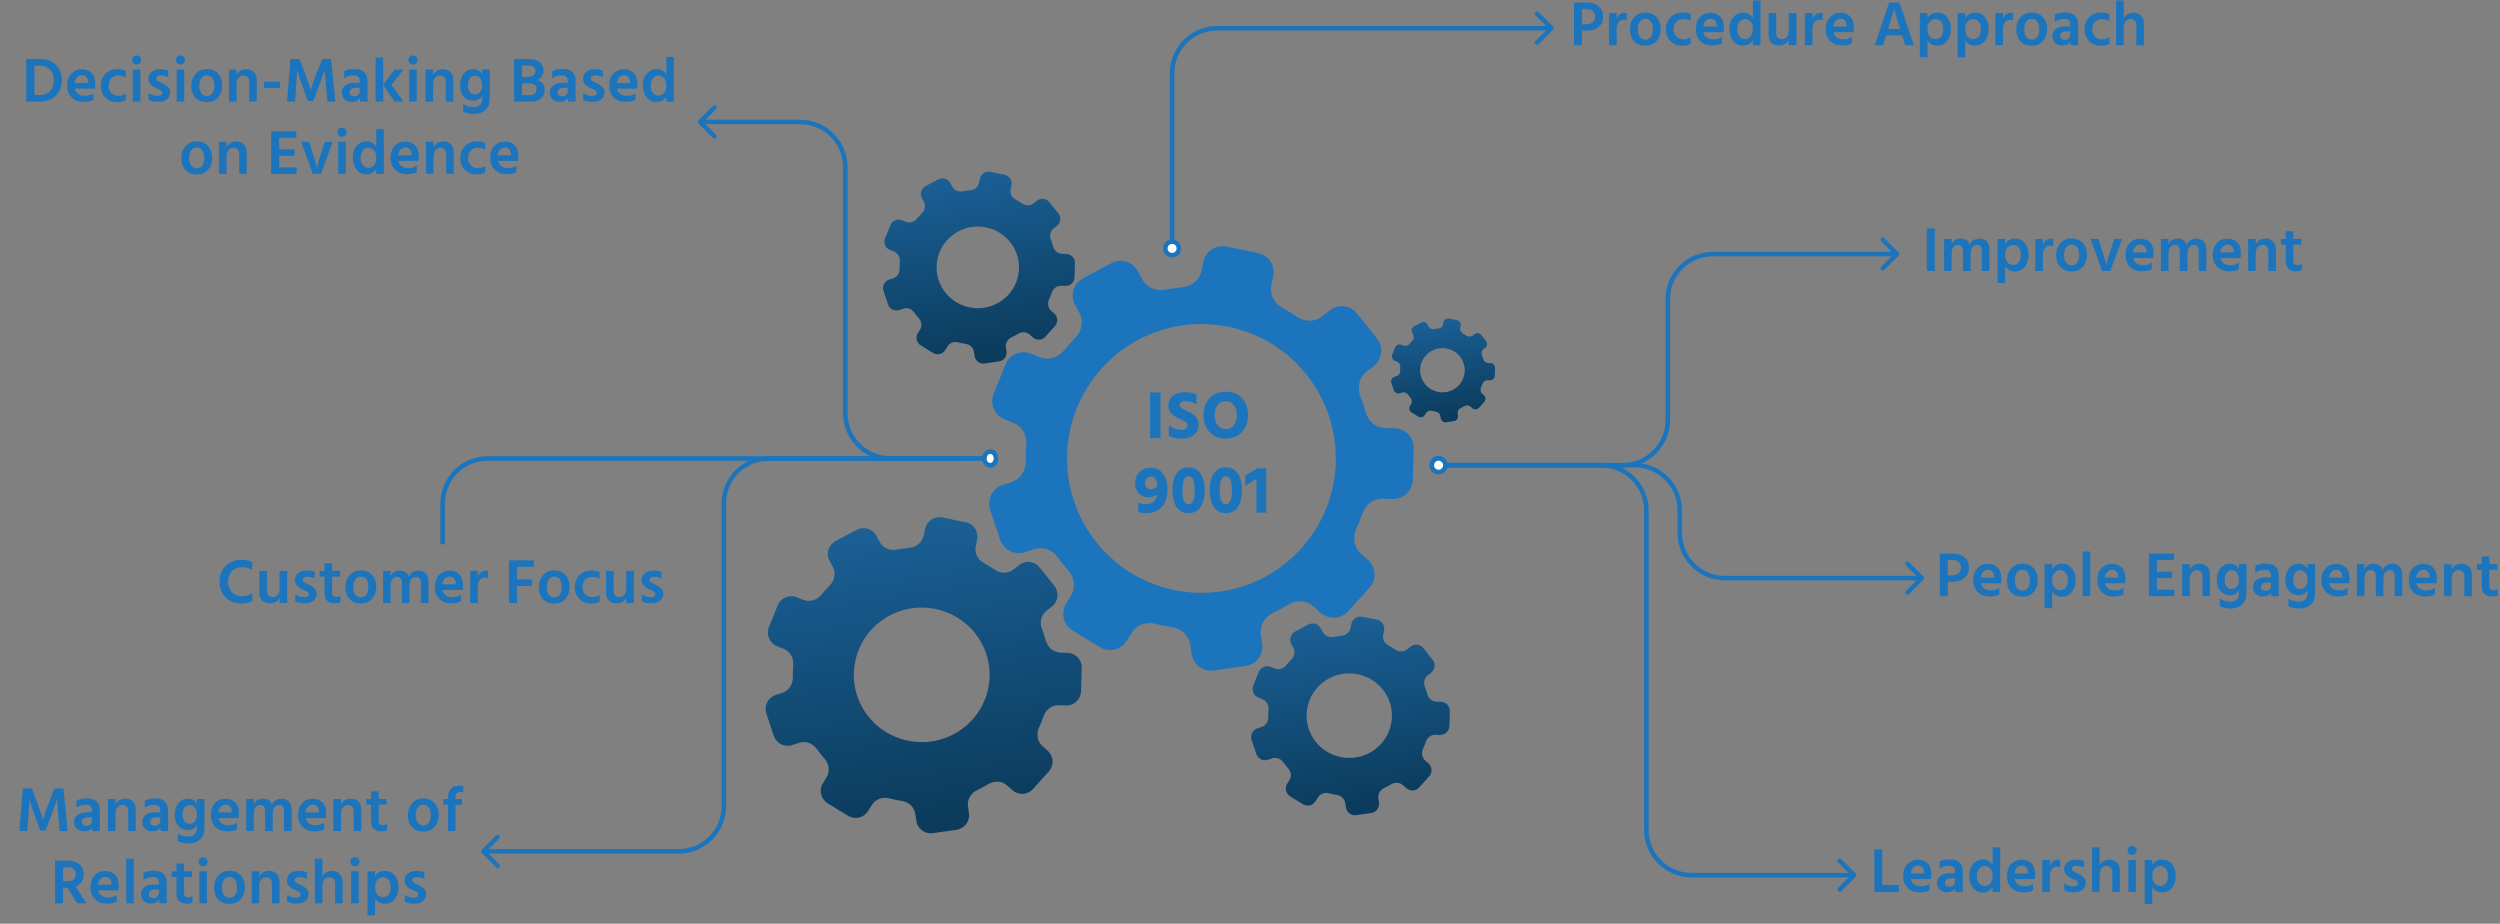 <svg width="1107" height="409" viewBox="0 0 1107 409" fill="none" xmlns="http://www.w3.org/2000/svg">
<rect x="0" y="0" width="1107" height="409" fill="#808080" stroke="none"/>
<path d="M700.488 10.732H702.476C703.764 10.732 704.725 10.424 705.36 9.808C705.995 9.192 706.312 8.361 706.312 7.316C706.312 6.289 705.995 5.487 705.36 4.908C704.725 4.311 703.792 4.012 702.56 4.012H700.488V10.732ZM696.96 1.128H702.868C704.996 1.128 706.695 1.707 707.964 2.864C709.252 4.021 709.896 5.505 709.896 7.316C709.896 9.239 709.233 10.769 707.908 11.908C706.601 13.028 704.949 13.588 702.952 13.588H700.488V20H696.96V1.128ZM715.839 5.804V8.324C716.492 6.569 717.687 5.692 719.423 5.692C719.815 5.692 720.132 5.72 720.375 5.776V9.024C719.945 8.837 719.469 8.744 718.947 8.744C718.032 8.744 717.285 9.117 716.707 9.864C716.128 10.611 715.839 11.544 715.839 12.664V20H712.451L712.479 5.804H715.839ZM728.526 20.224C726.379 20.224 724.699 19.552 723.486 18.208C722.291 16.864 721.694 15.147 721.694 13.056C721.694 10.891 722.319 9.108 723.57 7.708C724.82 6.289 726.472 5.58 728.526 5.58C730.71 5.58 732.399 6.271 733.594 7.652C734.788 9.015 735.386 10.751 735.386 12.86C735.386 15.007 734.779 16.771 733.566 18.152C732.371 19.533 730.691 20.224 728.526 20.224ZM728.526 8.324C727.462 8.324 726.64 8.763 726.062 9.64C725.502 10.517 725.222 11.619 725.222 12.944C725.222 14.251 725.511 15.343 726.09 16.22C726.668 17.097 727.49 17.536 728.554 17.536C729.655 17.536 730.486 17.107 731.046 16.248C731.606 15.389 731.886 14.297 731.886 12.972C731.886 11.609 731.615 10.499 731.074 9.64C730.532 8.763 729.683 8.324 728.526 8.324ZM741.07 12.944C741.107 14.288 741.508 15.371 742.274 16.192C743.058 17.013 744.112 17.424 745.438 17.424C746.595 17.424 747.668 17.107 748.658 16.472V19.384C747.668 19.963 746.436 20.252 744.962 20.252C742.778 20.252 741.004 19.561 739.642 18.18C738.298 16.799 737.626 15.053 737.626 12.944C737.644 10.872 738.316 9.127 739.642 7.708C740.986 6.289 742.815 5.58 745.13 5.58C746.511 5.58 747.687 5.841 748.658 6.364V9.332C747.724 8.735 746.66 8.436 745.466 8.436C744.159 8.436 743.104 8.847 742.302 9.668C741.499 10.489 741.088 11.581 741.07 12.944ZM760.174 11.74V11.32C760.137 10.405 759.885 9.677 759.418 9.136C758.97 8.576 758.307 8.296 757.43 8.296C756.627 8.296 755.927 8.595 755.33 9.192C754.751 9.771 754.378 10.62 754.21 11.74H760.174ZM762.47 16.304V19.216C761.481 19.832 760.053 20.14 758.186 20.14C755.927 20.14 754.145 19.468 752.838 18.124C751.531 16.78 750.878 15.044 750.878 12.916C750.878 10.657 751.494 8.884 752.726 7.596C753.958 6.308 755.498 5.664 757.346 5.664C759.194 5.664 760.659 6.224 761.742 7.344C762.825 8.464 763.366 10.097 763.366 12.244C763.366 12.767 763.301 13.439 763.17 14.26H754.266C754.509 15.287 755.013 16.071 755.778 16.612C756.562 17.153 757.533 17.424 758.69 17.424C760.183 17.424 761.443 17.051 762.47 16.304ZM772.658 17.312C773.666 17.312 774.506 16.929 775.178 16.164C775.85 15.38 776.186 14.251 776.186 12.776C776.186 11.339 775.832 10.265 775.122 9.556C774.413 8.828 773.601 8.464 772.686 8.464C771.716 8.464 770.894 8.865 770.222 9.668C769.569 10.452 769.242 11.553 769.242 12.972C769.242 14.26 769.569 15.305 770.222 16.108C770.876 16.911 771.688 17.312 772.658 17.312ZM776.186 0.204H779.546V20H776.186V17.788C775.216 19.393 773.778 20.196 771.874 20.196C770.008 20.196 768.524 19.487 767.422 18.068C766.34 16.649 765.798 14.932 765.798 12.916C765.798 10.676 766.368 8.903 767.506 7.596C768.664 6.271 770.138 5.608 771.93 5.608C773.778 5.608 775.197 6.401 776.186 7.988V0.204ZM792.071 5.804H795.459V20H792.071V17.676C791.325 19.319 789.869 20.14 787.703 20.14C786.266 20.14 785.146 19.729 784.343 18.908C783.541 18.087 783.139 16.92 783.139 15.408V5.804H786.499V14.624C786.499 15.52 786.714 16.201 787.143 16.668C787.591 17.135 788.198 17.368 788.963 17.368C789.934 17.368 790.69 17.041 791.231 16.388C791.791 15.735 792.071 14.745 792.071 13.42V5.804ZM802.571 5.804V8.324C803.225 6.569 804.419 5.692 806.155 5.692C806.547 5.692 806.865 5.72 807.107 5.776V9.024C806.678 8.837 806.202 8.744 805.679 8.744C804.765 8.744 804.018 9.117 803.439 9.864C802.861 10.611 802.571 11.544 802.571 12.664V20H799.183L799.211 5.804H802.571ZM817.723 11.74V11.32C817.685 10.405 817.433 9.677 816.967 9.136C816.519 8.576 815.856 8.296 814.979 8.296C814.176 8.296 813.476 8.595 812.879 9.192C812.3 9.771 811.927 10.62 811.759 11.74H817.723ZM820.019 16.304V19.216C819.029 19.832 817.601 20.14 815.735 20.14C813.476 20.14 811.693 19.468 810.387 18.124C809.08 16.78 808.427 15.044 808.427 12.916C808.427 10.657 809.043 8.884 810.275 7.596C811.507 6.308 813.047 5.664 814.895 5.664C816.743 5.664 818.208 6.224 819.291 7.344C820.373 8.464 820.915 10.097 820.915 12.244C820.915 12.767 820.849 13.439 820.719 14.26H811.815C812.057 15.287 812.561 16.071 813.327 16.612C814.111 17.153 815.081 17.424 816.239 17.424C817.732 17.424 818.992 17.051 820.019 16.304ZM836.076 12.832H841.396L841.144 11.992C840.509 9.976 839.987 8.287 839.576 6.924C839.184 5.543 838.941 4.675 838.848 4.32L838.736 3.76C838.568 4.693 837.765 7.447 836.328 12.02L836.076 12.832ZM843.636 20L842.292 15.716H835.152L833.808 20H830.112L836.496 1.128H841.06L847.444 20H843.636ZM857.003 17.312C858.011 17.312 858.833 16.929 859.467 16.164C860.102 15.38 860.419 14.288 860.419 12.888C860.419 11.488 860.102 10.405 859.467 9.64C858.833 8.856 858.03 8.464 857.059 8.464C856.089 8.464 855.249 8.828 854.539 9.556C853.83 10.284 853.475 11.367 853.475 12.804C853.475 14.241 853.821 15.352 854.511 16.136C855.202 16.92 856.033 17.312 857.003 17.312ZM853.475 5.804V7.988C854.483 6.401 855.93 5.608 857.815 5.608C859.663 5.608 861.129 6.271 862.211 7.596C863.313 8.921 863.863 10.667 863.863 12.832C863.863 14.96 863.313 16.724 862.211 18.124C861.129 19.505 859.654 20.196 857.787 20.196C855.883 20.196 854.446 19.421 853.475 17.872V25.348H850.115V5.804H853.475ZM873.728 17.312C874.736 17.312 875.558 16.929 876.192 16.164C876.827 15.38 877.144 14.288 877.144 12.888C877.144 11.488 876.827 10.405 876.192 9.64C875.558 8.856 874.755 8.464 873.784 8.464C872.814 8.464 871.974 8.828 871.264 9.556C870.555 10.284 870.2 11.367 870.2 12.804C870.2 14.241 870.546 15.352 871.236 16.136C871.927 16.92 872.758 17.312 873.728 17.312ZM870.2 5.804V7.988C871.208 6.401 872.655 5.608 874.54 5.608C876.388 5.608 877.854 6.271 878.936 7.596C880.038 8.921 880.588 10.667 880.588 12.832C880.588 14.96 880.038 16.724 878.936 18.124C877.854 19.505 876.379 20.196 874.512 20.196C872.608 20.196 871.171 19.421 870.2 17.872V25.348H866.84V5.804H870.2ZM886.925 5.804V8.324C887.579 6.569 888.773 5.692 890.509 5.692C890.901 5.692 891.219 5.72 891.461 5.776V9.024C891.032 8.837 890.556 8.744 890.033 8.744C889.119 8.744 888.372 9.117 887.793 9.864C887.215 10.611 886.925 11.544 886.925 12.664V20H883.537L883.565 5.804H886.925ZM899.612 20.224C897.466 20.224 895.786 19.552 894.572 18.208C893.378 16.864 892.78 15.147 892.78 13.056C892.78 10.891 893.406 9.108 894.656 7.708C895.907 6.289 897.559 5.58 899.612 5.58C901.796 5.58 903.486 6.271 904.68 7.652C905.875 9.015 906.472 10.751 906.472 12.86C906.472 15.007 905.866 16.771 904.652 18.152C903.458 19.533 901.778 20.224 899.612 20.224ZM899.612 8.324C898.548 8.324 897.727 8.763 897.148 9.64C896.588 10.517 896.308 11.619 896.308 12.944C896.308 14.251 896.598 15.343 897.176 16.22C897.755 17.097 898.576 17.536 899.64 17.536C900.742 17.536 901.572 17.107 902.132 16.248C902.692 15.389 902.972 14.297 902.972 12.972C902.972 11.609 902.702 10.499 902.16 9.64C901.619 8.763 900.77 8.324 899.612 8.324ZM916.72 13.896H914.984C914.107 13.896 913.435 14.083 912.968 14.456C912.502 14.811 912.268 15.268 912.268 15.828C912.268 17.023 912.959 17.62 914.34 17.62C915.087 17.62 915.666 17.405 916.076 16.976C916.506 16.528 916.72 15.949 916.72 15.24V13.896ZM909.832 9.64V6.532C910.896 5.879 912.427 5.552 914.424 5.552C918.27 5.552 920.192 7.344 920.192 10.928V20H916.86V18.292C916.207 19.505 914.975 20.112 913.164 20.112C911.82 20.112 910.747 19.72 909.944 18.936C909.16 18.152 908.768 17.163 908.768 15.968C908.768 14.624 909.272 13.569 910.28 12.804C911.288 12.039 912.744 11.656 914.648 11.656H916.72V10.788C916.72 10.004 916.515 9.407 916.104 8.996C915.694 8.585 914.994 8.38 914.004 8.38C912.492 8.38 911.102 8.8 909.832 9.64ZM926.448 12.944C926.485 14.288 926.887 15.371 927.652 16.192C928.436 17.013 929.491 17.424 930.816 17.424C931.973 17.424 933.047 17.107 934.036 16.472V19.384C933.047 19.963 931.815 20.252 930.34 20.252C928.156 20.252 926.383 19.561 925.02 18.18C923.676 16.799 923.004 15.053 923.004 12.944C923.023 10.872 923.695 9.127 925.02 7.708C926.364 6.289 928.193 5.58 930.508 5.58C931.889 5.58 933.065 5.841 934.036 6.364V9.332C933.103 8.735 932.039 8.436 930.844 8.436C929.537 8.436 928.483 8.847 927.68 9.668C926.877 10.489 926.467 11.581 926.448 12.944ZM940.372 0.204V8.212C941.138 6.495 942.584 5.636 944.712 5.636C946.094 5.636 947.204 6.075 948.044 6.952C948.903 7.811 949.332 9.061 949.332 10.704V20H945.972V11.292C945.972 10.396 945.739 9.696 945.272 9.192C944.824 8.688 944.236 8.436 943.508 8.436C942.706 8.436 941.978 8.744 941.324 9.36C940.69 9.976 940.372 10.984 940.372 12.384V20H937.012V0.204H940.372Z" fill="#1C75BC"/>
<path d="M833.488 391.864H840.852V395H829.96V376.128H833.488V391.864ZM852.023 386.74V386.32C851.985 385.405 851.733 384.677 851.267 384.136C850.819 383.576 850.156 383.296 849.279 383.296C848.476 383.296 847.776 383.595 847.179 384.192C846.6 384.771 846.227 385.62 846.059 386.74H852.023ZM854.319 391.304V394.216C853.329 394.832 851.901 395.14 850.035 395.14C847.776 395.14 845.993 394.468 844.687 393.124C843.38 391.78 842.727 390.044 842.727 387.916C842.727 385.657 843.343 383.884 844.575 382.596C845.807 381.308 847.347 380.664 849.195 380.664C851.043 380.664 852.508 381.224 853.591 382.344C854.673 383.464 855.215 385.097 855.215 387.244C855.215 387.767 855.149 388.439 855.019 389.26H846.115C846.357 390.287 846.861 391.071 847.627 391.612C848.411 392.153 849.381 392.424 850.539 392.424C852.032 392.424 853.292 392.051 854.319 391.304ZM865.655 388.896H863.919C863.041 388.896 862.369 389.083 861.903 389.456C861.436 389.811 861.203 390.268 861.203 390.828C861.203 392.023 861.893 392.62 863.275 392.62C864.021 392.62 864.6 392.405 865.011 391.976C865.44 391.528 865.655 390.949 865.655 390.24V388.896ZM858.767 384.64V381.532C859.831 380.879 861.361 380.552 863.359 380.552C867.204 380.552 869.127 382.344 869.127 385.928V395H865.795V393.292C865.141 394.505 863.909 395.112 862.099 395.112C860.755 395.112 859.681 394.72 858.879 393.936C858.095 393.152 857.703 392.163 857.703 390.968C857.703 389.624 858.207 388.569 859.215 387.804C860.223 387.039 861.679 386.656 863.583 386.656H865.655V385.788C865.655 385.004 865.449 384.407 865.039 383.996C864.628 383.585 863.928 383.38 862.939 383.38C861.427 383.38 860.036 383.8 858.767 384.64ZM878.798 392.312C879.806 392.312 880.646 391.929 881.318 391.164C881.99 390.38 882.326 389.251 882.326 387.776C882.326 386.339 881.972 385.265 881.262 384.556C880.553 383.828 879.741 383.464 878.826 383.464C877.856 383.464 877.034 383.865 876.362 384.668C875.709 385.452 875.382 386.553 875.382 387.972C875.382 389.26 875.709 390.305 876.362 391.108C877.016 391.911 877.828 392.312 878.798 392.312ZM882.326 375.204H885.686V395H882.326V392.788C881.356 394.393 879.918 395.196 878.014 395.196C876.148 395.196 874.664 394.487 873.562 393.068C872.48 391.649 871.938 389.932 871.938 387.916C871.938 385.676 872.508 383.903 873.646 382.596C874.804 381.271 876.278 380.608 878.07 380.608C879.918 380.608 881.337 381.401 882.326 382.988V375.204ZM897.959 386.74V386.32C897.922 385.405 897.67 384.677 897.203 384.136C896.755 383.576 896.093 383.296 895.215 383.296C894.413 383.296 893.713 383.595 893.115 384.192C892.537 384.771 892.163 385.62 891.995 386.74H897.959ZM900.255 391.304V394.216C899.266 394.832 897.838 395.14 895.971 395.14C893.713 395.14 891.93 394.468 890.623 393.124C889.317 391.78 888.663 390.044 888.663 387.916C888.663 385.657 889.279 383.884 890.511 382.596C891.743 381.308 893.283 380.664 895.131 380.664C896.979 380.664 898.445 381.224 899.527 382.344C900.61 383.464 901.151 385.097 901.151 387.244C901.151 387.767 901.086 388.439 900.955 389.26H892.051C892.294 390.287 892.798 391.071 893.563 391.612C894.347 392.153 895.318 392.424 896.475 392.424C897.969 392.424 899.229 392.051 900.255 391.304ZM907.7 380.804V383.324C908.353 381.569 909.548 380.692 911.284 380.692C911.676 380.692 911.993 380.72 912.236 380.776V384.024C911.806 383.837 911.33 383.744 910.808 383.744C909.893 383.744 909.146 384.117 908.568 384.864C907.989 385.611 907.7 386.544 907.7 387.664V395H904.312L904.34 380.804H907.7ZM922.795 381.252V384.22C921.861 383.66 920.695 383.38 919.295 383.38C918.716 383.38 918.259 383.511 917.923 383.772C917.605 384.015 917.447 384.332 917.447 384.724C917.447 384.873 917.465 385.013 917.503 385.144C917.559 385.275 917.643 385.405 917.755 385.536C917.885 385.648 918.007 385.751 918.119 385.844C918.231 385.937 918.389 386.04 918.595 386.152C918.8 386.245 918.977 386.329 919.127 386.404C919.276 386.479 919.481 386.572 919.743 386.684C920.004 386.796 920.209 386.889 920.359 386.964C921.348 387.449 922.132 387.991 922.711 388.588C923.289 389.185 923.579 389.96 923.579 390.912C923.579 392.237 923.103 393.273 922.151 394.02C921.199 394.767 919.929 395.14 918.343 395.14C916.588 395.14 915.169 394.851 914.087 394.272V391.192C915.337 392.032 916.691 392.452 918.147 392.452C918.763 392.452 919.239 392.34 919.575 392.116C919.929 391.873 920.107 391.547 920.107 391.136C920.107 390.893 920.051 390.679 919.939 390.492C919.827 390.287 919.612 390.091 919.295 389.904C918.977 389.717 918.725 389.587 918.539 389.512C918.371 389.419 918.025 389.26 917.503 389.036C917.447 389.017 917.4 388.999 917.363 388.98C917.344 388.961 917.307 388.943 917.251 388.924C917.195 388.905 917.148 388.887 917.111 388.868C915.039 387.935 914.003 386.591 914.003 384.836C914.003 383.529 914.497 382.503 915.487 381.756C916.476 381.009 917.717 380.636 919.211 380.636C920.648 380.636 921.843 380.841 922.795 381.252ZM929.72 375.204V383.212C930.485 381.495 931.932 380.636 934.06 380.636C935.441 380.636 936.552 381.075 937.392 381.952C938.251 382.811 938.68 384.061 938.68 385.704V395H935.32V386.292C935.32 385.396 935.087 384.696 934.62 384.192C934.172 383.688 933.584 383.436 932.856 383.436C932.053 383.436 931.325 383.744 930.672 384.36C930.037 384.976 929.72 385.984 929.72 387.384V395H926.36V375.204H929.72ZM942.432 395V380.804H945.792V395H942.432ZM942.096 376.548C942.096 375.988 942.292 375.512 942.684 375.12C943.076 374.728 943.552 374.532 944.112 374.532C944.672 374.532 945.148 374.728 945.54 375.12C945.932 375.512 946.128 375.988 946.128 376.548C946.128 377.127 945.932 377.612 945.54 378.004C945.148 378.396 944.672 378.592 944.112 378.592C943.552 378.592 943.076 378.396 942.684 378.004C942.292 377.612 942.096 377.127 942.096 376.548ZM956.553 392.312C957.561 392.312 958.383 391.929 959.017 391.164C959.652 390.38 959.969 389.288 959.969 387.888C959.969 386.488 959.652 385.405 959.017 384.64C958.383 383.856 957.58 383.464 956.609 383.464C955.639 383.464 954.799 383.828 954.089 384.556C953.38 385.284 953.025 386.367 953.025 387.804C953.025 389.241 953.371 390.352 954.061 391.136C954.752 391.92 955.583 392.312 956.553 392.312ZM953.025 380.804V382.988C954.033 381.401 955.48 380.608 957.365 380.608C959.213 380.608 960.679 381.271 961.761 382.596C962.863 383.921 963.413 385.667 963.413 387.832C963.413 389.96 962.863 391.724 961.761 393.124C960.679 394.505 959.204 395.196 957.337 395.196C955.433 395.196 953.996 394.421 953.025 392.872V400.348H949.665V380.804H953.025Z" fill="#1C75BC"/>
<path d="M853.184 120V101.128H856.712V120H853.184ZM864.182 105.804V108.044C864.985 106.439 866.32 105.636 868.186 105.636C870.258 105.636 871.602 106.532 872.218 108.324C872.592 107.465 873.152 106.803 873.898 106.336C874.645 105.869 875.494 105.636 876.446 105.636C877.884 105.636 878.994 106.075 879.778 106.952C880.562 107.811 880.954 109.043 880.954 110.648V120H877.566V111.292C877.566 109.388 876.838 108.436 875.382 108.436C874.654 108.436 874.001 108.753 873.422 109.388C872.862 110.023 872.582 111.021 872.582 112.384V120H869.194V111.292C869.194 109.388 868.466 108.436 867.01 108.436C866.282 108.436 865.629 108.753 865.05 109.388C864.472 110.023 864.182 111.021 864.182 112.384V120H860.822V105.804H864.182ZM891.408 117.312C892.416 117.312 893.237 116.929 893.872 116.164C894.507 115.38 894.824 114.288 894.824 112.888C894.824 111.488 894.507 110.405 893.872 109.64C893.237 108.856 892.435 108.464 891.464 108.464C890.493 108.464 889.653 108.828 888.944 109.556C888.235 110.284 887.88 111.367 887.88 112.804C887.88 114.241 888.225 115.352 888.916 116.136C889.607 116.92 890.437 117.312 891.408 117.312ZM887.88 105.804V107.988C888.888 106.401 890.335 105.608 892.22 105.608C894.068 105.608 895.533 106.271 896.616 107.596C897.717 108.921 898.268 110.667 898.268 112.832C898.268 114.96 897.717 116.724 896.616 118.124C895.533 119.505 894.059 120.196 892.192 120.196C890.288 120.196 888.851 119.421 887.88 117.872V125.348H884.52V105.804H887.88ZM904.605 105.804V108.324C905.258 106.569 906.453 105.692 908.189 105.692C908.581 105.692 908.898 105.72 909.141 105.776V109.024C908.712 108.837 908.236 108.744 907.713 108.744C906.798 108.744 906.052 109.117 905.473 109.864C904.894 110.611 904.605 111.544 904.605 112.664V120H901.217L901.245 105.804H904.605ZM917.292 120.224C915.145 120.224 913.465 119.552 912.252 118.208C911.057 116.864 910.46 115.147 910.46 113.056C910.46 110.891 911.085 109.108 912.336 107.708C913.587 106.289 915.239 105.58 917.292 105.58C919.476 105.58 921.165 106.271 922.36 107.652C923.555 109.015 924.152 110.751 924.152 112.86C924.152 115.007 923.545 116.771 922.332 118.152C921.137 119.533 919.457 120.224 917.292 120.224ZM917.292 108.324C916.228 108.324 915.407 108.763 914.828 109.64C914.268 110.517 913.988 111.619 913.988 112.944C913.988 114.251 914.277 115.343 914.856 116.22C915.435 117.097 916.256 117.536 917.32 117.536C918.421 117.536 919.252 117.107 919.812 116.248C920.372 115.389 920.652 114.297 920.652 112.972C920.652 111.609 920.381 110.499 919.84 109.64C919.299 108.763 918.449 108.324 917.292 108.324ZM930.816 120L925.692 105.804H929.22L931.096 111.824C931.469 113 931.787 114.055 932.048 114.988C932.309 115.903 932.477 116.528 932.552 116.864L932.636 117.368C932.823 116.323 933.355 114.475 934.232 111.824L936.192 105.804H939.664L934.456 120H930.816ZM950.472 111.74V111.32C950.434 110.405 950.182 109.677 949.716 109.136C949.268 108.576 948.605 108.296 947.728 108.296C946.925 108.296 946.225 108.595 945.628 109.192C945.049 109.771 944.676 110.62 944.508 111.74H950.472ZM952.768 116.304V119.216C951.778 119.832 950.35 120.14 948.484 120.14C946.225 120.14 944.442 119.468 943.136 118.124C941.829 116.78 941.176 115.044 941.176 112.916C941.176 110.657 941.792 108.884 943.024 107.596C944.256 106.308 945.796 105.664 947.644 105.664C949.492 105.664 950.957 106.224 952.04 107.344C953.122 108.464 953.664 110.097 953.664 112.244C953.664 112.767 953.598 113.439 953.468 114.26H944.564C944.806 115.287 945.31 116.071 946.076 116.612C946.86 117.153 947.83 117.424 948.988 117.424C950.481 117.424 951.741 117.051 952.768 116.304ZM960.212 105.804V108.044C961.015 106.439 962.349 105.636 964.216 105.636C966.288 105.636 967.632 106.532 968.248 108.324C968.621 107.465 969.181 106.803 969.928 106.336C970.675 105.869 971.524 105.636 972.476 105.636C973.913 105.636 975.024 106.075 975.808 106.952C976.592 107.811 976.984 109.043 976.984 110.648V120H973.596V111.292C973.596 109.388 972.868 108.436 971.412 108.436C970.684 108.436 970.031 108.753 969.452 109.388C968.892 110.023 968.612 111.021 968.612 112.384V120H965.224V111.292C965.224 109.388 964.496 108.436 963.04 108.436C962.312 108.436 961.659 108.753 961.08 109.388C960.501 110.023 960.212 111.021 960.212 112.384V120H956.852V105.804H960.212ZM989.09 111.74V111.32C989.052 110.405 988.8 109.677 988.334 109.136C987.886 108.576 987.223 108.296 986.346 108.296C985.543 108.296 984.843 108.595 984.246 109.192C983.667 109.771 983.294 110.62 983.126 111.74H989.09ZM991.386 116.304V119.216C990.396 119.832 988.968 120.14 987.102 120.14C984.843 120.14 983.06 119.468 981.754 118.124C980.447 116.78 979.794 115.044 979.794 112.916C979.794 110.657 980.41 108.884 981.642 107.596C982.874 106.308 984.414 105.664 986.262 105.664C988.11 105.664 989.575 106.224 990.658 107.344C991.74 108.464 992.282 110.097 992.282 112.244C992.282 112.767 992.216 113.439 992.086 114.26H983.182C983.424 115.287 983.928 116.071 984.694 116.612C985.478 117.153 986.448 117.424 987.606 117.424C989.099 117.424 990.359 117.051 991.386 116.304ZM998.83 105.804V108.24C999.633 106.504 1001.09 105.636 1003.2 105.636C1004.62 105.636 1005.74 106.065 1006.56 106.924C1007.38 107.783 1007.79 108.996 1007.79 110.564V120H1004.43V111.264C1004.43 110.331 1004.21 109.631 1003.76 109.164C1003.31 108.679 1002.7 108.436 1001.94 108.436C1001.06 108.436 1000.32 108.781 999.726 109.472C999.129 110.144 998.83 111.115 998.83 112.384V120H995.47V105.804H998.83ZM1015.49 108.324V115.548C1015.49 116.145 1015.65 116.603 1015.97 116.92C1016.28 117.219 1016.72 117.368 1017.28 117.368C1017.99 117.368 1018.64 117.172 1019.24 116.78V119.664C1018.59 119.981 1017.75 120.14 1016.72 120.14C1013.66 120.14 1012.13 118.591 1012.13 115.492V108.324H1010V105.804H1012.13V102.388H1015.49V105.804H1019.02V108.324H1015.49Z" fill="#1C75BC"/>
<path d="M111.708 248.912V252.356C110.289 251.535 108.721 251.124 107.004 251.124C105.287 251.124 103.849 251.712 102.692 252.888C101.553 254.045 100.984 255.604 100.984 257.564C100.984 259.524 101.553 261.083 102.692 262.24C103.849 263.397 105.352 263.976 107.2 263.976C108.973 263.976 110.485 263.509 111.736 262.576V266.104C110.579 266.851 108.955 267.224 106.864 267.224C104.064 267.224 101.749 266.347 99.92 264.592C98.109 262.819 97.204 260.476 97.204 257.564C97.204 254.708 98.1 252.384 99.892 250.592C101.703 248.781 104.027 247.876 106.864 247.876C108.936 247.876 110.551 248.221 111.708 248.912ZM123.775 252.804H127.163V267H123.775V264.676C123.028 266.319 121.572 267.14 119.407 267.14C117.969 267.14 116.849 266.729 116.047 265.908C115.244 265.087 114.843 263.92 114.843 262.408V252.804H118.203V261.624C118.203 262.52 118.417 263.201 118.847 263.668C119.295 264.135 119.901 264.368 120.667 264.368C121.637 264.368 122.393 264.041 122.935 263.388C123.495 262.735 123.775 261.745 123.775 260.42V252.804ZM139.399 253.252V256.22C138.465 255.66 137.299 255.38 135.899 255.38C135.32 255.38 134.863 255.511 134.527 255.772C134.209 256.015 134.051 256.332 134.051 256.724C134.051 256.873 134.069 257.013 134.107 257.144C134.163 257.275 134.247 257.405 134.359 257.536C134.489 257.648 134.611 257.751 134.723 257.844C134.835 257.937 134.993 258.04 135.199 258.152C135.404 258.245 135.581 258.329 135.731 258.404C135.88 258.479 136.085 258.572 136.347 258.684C136.608 258.796 136.813 258.889 136.963 258.964C137.952 259.449 138.736 259.991 139.315 260.588C139.893 261.185 140.183 261.96 140.183 262.912C140.183 264.237 139.707 265.273 138.755 266.02C137.803 266.767 136.533 267.14 134.947 267.14C133.192 267.14 131.773 266.851 130.691 266.272V263.192C131.941 264.032 133.295 264.452 134.751 264.452C135.367 264.452 135.843 264.34 136.179 264.116C136.533 263.873 136.711 263.547 136.711 263.136C136.711 262.893 136.655 262.679 136.543 262.492C136.431 262.287 136.216 262.091 135.899 261.904C135.581 261.717 135.329 261.587 135.143 261.512C134.975 261.419 134.629 261.26 134.107 261.036C134.051 261.017 134.004 260.999 133.967 260.98C133.948 260.961 133.911 260.943 133.855 260.924C133.799 260.905 133.752 260.887 133.715 260.868C131.643 259.935 130.607 258.591 130.607 256.836C130.607 255.529 131.101 254.503 132.091 253.756C133.08 253.009 134.321 252.636 135.815 252.636C137.252 252.636 138.447 252.841 139.399 253.252ZM147.052 255.324V262.548C147.052 263.145 147.21 263.603 147.528 263.92C147.845 264.219 148.284 264.368 148.844 264.368C149.553 264.368 150.206 264.172 150.804 263.78V266.664C150.15 266.981 149.31 267.14 148.284 267.14C145.222 267.14 143.692 265.591 143.692 262.492V255.324H141.564V252.804H143.692V249.388H147.052V252.804H150.58V255.324H147.052ZM159.749 267.224C157.602 267.224 155.922 266.552 154.709 265.208C153.514 263.864 152.917 262.147 152.917 260.056C152.917 257.891 153.542 256.108 154.793 254.708C156.044 253.289 157.696 252.58 159.749 252.58C161.933 252.58 163.622 253.271 164.817 254.652C166.012 256.015 166.609 257.751 166.609 259.86C166.609 262.007 166.002 263.771 164.789 265.152C163.594 266.533 161.914 267.224 159.749 267.224ZM159.749 255.324C158.685 255.324 157.864 255.763 157.285 256.64C156.725 257.517 156.445 258.619 156.445 259.944C156.445 261.251 156.734 262.343 157.313 263.22C157.892 264.097 158.713 264.536 159.777 264.536C160.878 264.536 161.709 264.107 162.269 263.248C162.829 262.389 163.109 261.297 163.109 259.972C163.109 258.609 162.838 257.499 162.297 256.64C161.756 255.763 160.906 255.324 159.749 255.324ZM172.965 252.804V255.044C173.768 253.439 175.102 252.636 176.969 252.636C179.041 252.636 180.385 253.532 181.001 255.324C181.374 254.465 181.934 253.803 182.681 253.336C183.428 252.869 184.277 252.636 185.229 252.636C186.666 252.636 187.777 253.075 188.561 253.952C189.345 254.811 189.737 256.043 189.737 257.648V267H186.349V258.292C186.349 256.388 185.621 255.436 184.165 255.436C183.437 255.436 182.784 255.753 182.205 256.388C181.645 257.023 181.365 258.021 181.365 259.384V267H177.977V258.292C177.977 256.388 177.249 255.436 175.793 255.436C175.065 255.436 174.412 255.753 173.833 256.388C173.254 257.023 172.965 258.021 172.965 259.384V267H169.605V252.804H172.965ZM201.843 258.74V258.32C201.805 257.405 201.553 256.677 201.087 256.136C200.639 255.576 199.976 255.296 199.099 255.296C198.296 255.296 197.596 255.595 196.999 256.192C196.42 256.771 196.047 257.62 195.879 258.74H201.843ZM204.139 263.304V266.216C203.149 266.832 201.721 267.14 199.855 267.14C197.596 267.14 195.813 266.468 194.507 265.124C193.2 263.78 192.547 262.044 192.547 259.916C192.547 257.657 193.163 255.884 194.395 254.596C195.627 253.308 197.167 252.664 199.015 252.664C200.863 252.664 202.328 253.224 203.411 254.344C204.493 255.464 205.035 257.097 205.035 259.244C205.035 259.767 204.969 260.439 204.839 261.26H195.935C196.177 262.287 196.681 263.071 197.447 263.612C198.231 264.153 199.201 264.424 200.359 264.424C201.852 264.424 203.112 264.051 204.139 263.304ZM211.583 252.804V255.324C212.236 253.569 213.431 252.692 215.167 252.692C215.559 252.692 215.876 252.72 216.119 252.776V256.024C215.69 255.837 215.214 255.744 214.691 255.744C213.776 255.744 213.03 256.117 212.451 256.864C211.872 257.611 211.583 258.544 211.583 259.664V267H208.195L208.223 252.804H211.583ZM236.44 251.012H228.936V256.584H235.488V259.468H228.936V267H225.38V248.128H236.44V251.012ZM245.388 267.224C243.242 267.224 241.562 266.552 240.348 265.208C239.154 263.864 238.556 262.147 238.556 260.056C238.556 257.891 239.182 256.108 240.432 254.708C241.683 253.289 243.335 252.58 245.388 252.58C247.572 252.58 249.262 253.271 250.456 254.652C251.651 256.015 252.248 257.751 252.248 259.86C252.248 262.007 251.642 263.771 250.428 265.152C249.234 266.533 247.554 267.224 245.388 267.224ZM245.388 255.324C244.324 255.324 243.503 255.763 242.924 256.64C242.364 257.517 242.084 258.619 242.084 259.944C242.084 261.251 242.374 262.343 242.952 263.22C243.531 264.097 244.352 264.536 245.416 264.536C246.518 264.536 247.348 264.107 247.908 263.248C248.468 262.389 248.748 261.297 248.748 259.972C248.748 258.609 248.478 257.499 247.936 256.64C247.395 255.763 246.546 255.324 245.388 255.324ZM257.932 259.944C257.97 261.288 258.371 262.371 259.136 263.192C259.92 264.013 260.975 264.424 262.3 264.424C263.458 264.424 264.531 264.107 265.52 263.472V266.384C264.531 266.963 263.299 267.252 261.824 267.252C259.64 267.252 257.867 266.561 256.504 265.18C255.16 263.799 254.488 262.053 254.488 259.944C254.507 257.872 255.179 256.127 256.504 254.708C257.848 253.289 259.678 252.58 261.992 252.58C263.374 252.58 264.55 252.841 265.52 253.364V256.332C264.587 255.735 263.523 255.436 262.328 255.436C261.022 255.436 259.967 255.847 259.164 256.668C258.362 257.489 257.951 258.581 257.932 259.944ZM277.289 252.804H280.677V267H277.289V264.676C276.542 266.319 275.086 267.14 272.921 267.14C271.483 267.14 270.363 266.729 269.561 265.908C268.758 265.087 268.357 263.92 268.357 262.408V252.804H271.717V261.624C271.717 262.52 271.931 263.201 272.361 263.668C272.809 264.135 273.415 264.368 274.181 264.368C275.151 264.368 275.907 264.041 276.449 263.388C277.009 262.735 277.289 261.745 277.289 260.42V252.804ZM292.913 253.252V256.22C291.979 255.66 290.813 255.38 289.413 255.38C288.834 255.38 288.377 255.511 288.041 255.772C287.723 256.015 287.565 256.332 287.565 256.724C287.565 256.873 287.583 257.013 287.621 257.144C287.677 257.275 287.761 257.405 287.873 257.536C288.003 257.648 288.125 257.751 288.237 257.844C288.349 257.937 288.507 258.04 288.713 258.152C288.918 258.245 289.095 258.329 289.245 258.404C289.394 258.479 289.599 258.572 289.861 258.684C290.122 258.796 290.327 258.889 290.477 258.964C291.466 259.449 292.25 259.991 292.829 260.588C293.407 261.185 293.697 261.96 293.697 262.912C293.697 264.237 293.221 265.273 292.269 266.02C291.317 266.767 290.047 267.14 288.461 267.14C286.706 267.14 285.287 266.851 284.205 266.272V263.192C285.455 264.032 286.809 264.452 288.265 264.452C288.881 264.452 289.357 264.34 289.693 264.116C290.047 263.873 290.225 263.547 290.225 263.136C290.225 262.893 290.169 262.679 290.057 262.492C289.945 262.287 289.73 262.091 289.413 261.904C289.095 261.717 288.843 261.587 288.657 261.512C288.489 261.419 288.143 261.26 287.621 261.036C287.565 261.017 287.518 260.999 287.481 260.98C287.462 260.961 287.425 260.943 287.369 260.924C287.313 260.905 287.266 260.887 287.229 260.868C285.157 259.935 284.121 258.591 284.121 256.836C284.121 255.529 284.615 254.503 285.605 253.756C286.594 253.009 287.835 252.636 289.329 252.636C290.766 252.636 291.961 252.841 292.913 253.252Z" fill="#1C75BC"/>
<path d="M15.243 42.06H17.735C19.713 42.06 21.216 41.453 22.243 40.24C23.269 39.008 23.783 37.365 23.783 35.312C23.783 33.501 23.232 32.017 22.131 30.86C21.048 29.684 19.564 29.096 17.679 29.096H15.243V42.06ZM11.631 26.128H17.791C20.609 26.128 22.915 26.996 24.707 28.732C26.499 30.468 27.395 32.661 27.395 35.312C27.395 38.205 26.527 40.548 24.791 42.34C23.055 44.113 20.721 45 17.791 45H11.631V26.128ZM39.025 36.74V36.32C38.988 35.405 38.736 34.677 38.269 34.136C37.821 33.576 37.159 33.296 36.281 33.296C35.479 33.296 34.779 33.595 34.181 34.192C33.603 34.771 33.229 35.62 33.061 36.74H39.025ZM41.321 41.304V44.216C40.332 44.832 38.904 45.14 37.037 45.14C34.779 45.14 32.996 44.468 31.689 43.124C30.383 41.78 29.729 40.044 29.729 37.916C29.729 35.657 30.345 33.884 31.577 32.596C32.809 31.308 34.349 30.664 36.197 30.664C38.045 30.664 39.511 31.224 40.593 32.344C41.676 33.464 42.217 35.097 42.217 37.244C42.217 37.767 42.152 38.439 42.021 39.26H33.117C33.36 40.287 33.864 41.071 34.629 41.612C35.413 42.153 36.384 42.424 37.541 42.424C39.035 42.424 40.295 42.051 41.321 41.304ZM48.093 37.944C48.131 39.288 48.532 40.371 49.297 41.192C50.081 42.013 51.136 42.424 52.462 42.424C53.619 42.424 54.692 42.107 55.681 41.472V44.384C54.692 44.963 53.46 45.252 51.986 45.252C49.801 45.252 48.028 44.561 46.666 43.18C45.322 41.799 44.65 40.053 44.65 37.944C44.668 35.872 45.34 34.127 46.666 32.708C48.01 31.289 49.839 30.58 52.154 30.58C53.535 30.58 54.711 30.841 55.681 31.364V34.332C54.748 33.735 53.684 33.436 52.489 33.436C51.183 33.436 50.128 33.847 49.325 34.668C48.523 35.489 48.112 36.581 48.093 37.944ZM58.798 45V30.804H62.158V45H58.798ZM58.462 26.548C58.462 25.988 58.658 25.512 59.05 25.12C59.442 24.728 59.918 24.532 60.478 24.532C61.038 24.532 61.514 24.728 61.906 25.12C62.298 25.512 62.494 25.988 62.494 26.548C62.494 27.127 62.298 27.612 61.906 28.004C61.514 28.396 61.038 28.592 60.478 28.592C59.918 28.592 59.442 28.396 59.05 28.004C58.658 27.612 58.462 27.127 58.462 26.548ZM74.515 31.252V34.22C73.582 33.66 72.415 33.38 71.015 33.38C70.437 33.38 69.979 33.511 69.643 33.772C69.326 34.015 69.167 34.332 69.167 34.724C69.167 34.873 69.186 35.013 69.223 35.144C69.279 35.275 69.363 35.405 69.475 35.536C69.606 35.648 69.727 35.751 69.839 35.844C69.951 35.937 70.11 36.04 70.315 36.152C70.521 36.245 70.698 36.329 70.847 36.404C70.997 36.479 71.202 36.572 71.463 36.684C71.725 36.796 71.93 36.889 72.079 36.964C73.069 37.449 73.853 37.991 74.431 38.588C75.01 39.185 75.299 39.96 75.299 40.912C75.299 42.237 74.823 43.273 73.871 44.02C72.919 44.767 71.65 45.14 70.063 45.14C68.309 45.14 66.89 44.851 65.807 44.272V41.192C67.058 42.032 68.411 42.452 69.867 42.452C70.483 42.452 70.959 42.34 71.295 42.116C71.65 41.873 71.827 41.547 71.827 41.136C71.827 40.893 71.771 40.679 71.659 40.492C71.547 40.287 71.333 40.091 71.015 39.904C70.698 39.717 70.446 39.587 70.259 39.512C70.091 39.419 69.746 39.26 69.223 39.036C69.167 39.017 69.121 38.999 69.083 38.98C69.065 38.961 69.027 38.943 68.971 38.924C68.915 38.905 68.869 38.887 68.831 38.868C66.759 37.935 65.723 36.591 65.723 34.836C65.723 33.529 66.218 32.503 67.207 31.756C68.197 31.009 69.438 30.636 70.931 30.636C72.369 30.636 73.563 30.841 74.515 31.252ZM78.221 45V30.804H81.581V45H78.221ZM77.885 26.548C77.885 25.988 78.081 25.512 78.472 25.12C78.865 24.728 79.341 24.532 79.9 24.532C80.46 24.532 80.936 24.728 81.329 25.12C81.721 25.512 81.916 25.988 81.916 26.548C81.916 27.127 81.721 27.612 81.329 28.004C80.936 28.396 80.46 28.592 79.9 28.592C79.341 28.592 78.865 28.396 78.472 28.004C78.081 27.612 77.885 27.127 77.885 26.548ZM91.53 45.224C89.383 45.224 87.703 44.552 86.49 43.208C85.295 41.864 84.698 40.147 84.698 38.056C84.698 35.891 85.323 34.108 86.574 32.708C87.825 31.289 89.477 30.58 91.53 30.58C93.714 30.58 95.403 31.271 96.598 32.652C97.793 34.015 98.39 35.751 98.39 37.86C98.39 40.007 97.783 41.771 96.57 43.152C95.375 44.533 93.695 45.224 91.53 45.224ZM91.53 33.324C90.466 33.324 89.645 33.763 89.066 34.64C88.506 35.517 88.226 36.619 88.226 37.944C88.226 39.251 88.515 40.343 89.094 41.22C89.673 42.097 90.494 42.536 91.558 42.536C92.659 42.536 93.49 42.107 94.05 41.248C94.61 40.389 94.89 39.297 94.89 37.972C94.89 36.609 94.619 35.499 94.078 34.64C93.537 33.763 92.687 33.324 91.53 33.324ZM104.746 30.804V33.24C105.549 31.504 107.005 30.636 109.114 30.636C110.533 30.636 111.653 31.065 112.474 31.924C113.295 32.783 113.706 33.996 113.706 35.564V45H110.346V36.264C110.346 35.331 110.122 34.631 109.674 34.164C109.226 33.679 108.619 33.436 107.854 33.436C106.977 33.436 106.239 33.781 105.642 34.472C105.045 35.144 104.746 36.115 104.746 37.384V45H101.386V30.804H104.746ZM116.898 39.008V36.18H124.01V39.008H116.898ZM127.093 45L128.605 26.128H132.637L135.213 32.988C135.661 34.145 136.081 35.303 136.473 36.46C136.865 37.599 137.145 38.448 137.313 39.008L137.565 39.876C138.144 37.935 138.946 35.639 139.973 32.988L142.605 26.128H146.637L148.485 45H144.957L144.285 37.636L143.781 31.028C143.109 32.951 142.306 35.153 141.373 37.636L138.741 44.72H136.333L133.757 37.636L131.545 31.112C131.545 32.027 131.424 34.201 131.181 37.636L130.621 45H127.093ZM159.278 38.896H157.542C156.665 38.896 155.993 39.083 155.526 39.456C155.059 39.811 154.826 40.268 154.826 40.828C154.826 42.023 155.517 42.62 156.898 42.62C157.645 42.62 158.223 42.405 158.634 41.976C159.063 41.528 159.278 40.949 159.278 40.24V38.896ZM152.39 34.64V31.532C153.454 30.879 154.985 30.552 156.982 30.552C160.827 30.552 162.75 32.344 162.75 35.928V45H159.418V43.292C158.765 44.505 157.533 45.112 155.722 45.112C154.378 45.112 153.305 44.72 152.502 43.936C151.718 43.152 151.326 42.163 151.326 40.968C151.326 39.624 151.83 38.569 152.838 37.804C153.846 37.039 155.302 36.656 157.206 36.656H159.278V35.788C159.278 35.004 159.073 34.407 158.662 33.996C158.251 33.585 157.551 33.38 156.562 33.38C155.05 33.38 153.659 33.8 152.39 34.64ZM178.721 45H174.773L169.677 37.664V45H166.317V25.54H169.677V37.468L174.689 30.804H178.609L173.401 37.58L178.721 45ZM181.186 45V30.804H184.546V45H181.186ZM180.85 26.548C180.85 25.988 181.046 25.512 181.438 25.12C181.83 24.728 182.306 24.532 182.866 24.532C183.426 24.532 183.902 24.728 184.294 25.12C184.686 25.512 184.882 25.988 184.882 26.548C184.882 27.127 184.686 27.612 184.294 28.004C183.902 28.396 183.426 28.592 182.866 28.592C182.306 28.592 181.83 28.396 181.438 28.004C181.046 27.612 180.85 27.127 180.85 26.548ZM191.78 30.804V33.24C192.582 31.504 194.038 30.636 196.148 30.636C197.566 30.636 198.686 31.065 199.508 31.924C200.329 32.783 200.74 33.996 200.74 35.564V45H197.38V36.264C197.38 35.331 197.156 34.631 196.708 34.164C196.26 33.679 195.653 33.436 194.888 33.436C194.01 33.436 193.273 33.781 192.676 34.472C192.078 35.144 191.78 36.115 191.78 37.384V45H188.42V30.804H191.78ZM210.288 41.808C211.202 41.808 211.968 41.453 212.584 40.744C213.2 40.016 213.508 39.073 213.508 37.916C213.508 36.404 213.209 35.293 212.612 34.584C212.014 33.875 211.258 33.52 210.344 33.52C209.373 33.52 208.608 33.903 208.048 34.668C207.488 35.415 207.208 36.432 207.208 37.72C207.208 39.045 207.497 40.063 208.076 40.772C208.654 41.463 209.392 41.808 210.288 41.808ZM213.508 30.804H216.868V43.712C216.868 45.952 216.214 47.632 214.908 48.752C213.62 49.891 211.977 50.46 209.98 50.46C208.113 50.46 206.48 50.124 205.08 49.452V46.036C206.349 46.932 207.87 47.38 209.644 47.38C212.22 47.38 213.508 46.148 213.508 43.684V42.452C212.649 43.852 211.305 44.552 209.476 44.552C207.889 44.552 206.526 43.973 205.388 42.816C204.268 41.64 203.708 39.941 203.708 37.72C203.708 35.667 204.24 33.977 205.304 32.652C206.386 31.308 207.805 30.636 209.56 30.636C211.333 30.636 212.649 31.373 213.508 32.848V30.804ZM231.161 42.116H234.185C236.444 42.116 237.573 41.257 237.573 39.54C237.573 37.785 236.397 36.908 234.045 36.908H231.161V42.116ZM231.161 29.012V34.08H233.289C234.558 34.08 235.51 33.828 236.145 33.324C236.78 32.82 237.097 32.176 237.097 31.392C237.097 30.664 236.826 30.085 236.285 29.656C235.762 29.227 234.96 29.012 233.877 29.012H231.161ZM227.633 26.128H234.325C236.341 26.128 237.909 26.604 239.029 27.556C240.149 28.508 240.709 29.74 240.709 31.252C240.709 32.279 240.429 33.175 239.869 33.94C239.309 34.687 238.59 35.181 237.713 35.424C238.721 35.667 239.552 36.161 240.205 36.908C240.858 37.636 241.185 38.635 241.185 39.904C241.185 41.397 240.662 42.62 239.617 43.572C238.572 44.524 237.125 45 235.277 45H227.633V26.128ZM251.415 38.896H249.679C248.802 38.896 248.13 39.083 247.663 39.456C247.197 39.811 246.963 40.268 246.963 40.828C246.963 42.023 247.654 42.62 249.035 42.62C249.782 42.62 250.361 42.405 250.771 41.976C251.201 41.528 251.415 40.949 251.415 40.24V38.896ZM244.527 34.64V31.532C245.591 30.879 247.122 30.552 249.119 30.552C252.965 30.552 254.887 32.344 254.887 35.928V45H251.555V43.292C250.902 44.505 249.67 45.112 247.859 45.112C246.515 45.112 245.442 44.72 244.639 43.936C243.855 43.152 243.463 42.163 243.463 40.968C243.463 39.624 243.967 38.569 244.975 37.804C245.983 37.039 247.439 36.656 249.343 36.656H251.415V35.788C251.415 35.004 251.21 34.407 250.799 33.996C250.389 33.585 249.689 33.38 248.699 33.38C247.187 33.38 245.797 33.8 244.527 34.64ZM266.939 31.252V34.22C266.005 33.66 264.839 33.38 263.439 33.38C262.86 33.38 262.403 33.511 262.067 33.772C261.749 34.015 261.591 34.332 261.591 34.724C261.591 34.873 261.609 35.013 261.647 35.144C261.703 35.275 261.787 35.405 261.899 35.536C262.029 35.648 262.151 35.751 262.263 35.844C262.375 35.937 262.533 36.04 262.739 36.152C262.944 36.245 263.121 36.329 263.271 36.404C263.42 36.479 263.625 36.572 263.887 36.684C264.148 36.796 264.353 36.889 264.503 36.964C265.492 37.449 266.276 37.991 266.855 38.588C267.433 39.185 267.723 39.96 267.723 40.912C267.723 42.237 267.247 43.273 266.295 44.02C265.343 44.767 264.073 45.14 262.487 45.14C260.732 45.14 259.313 44.851 258.231 44.272V41.192C259.481 42.032 260.835 42.452 262.291 42.452C262.907 42.452 263.383 42.34 263.719 42.116C264.073 41.873 264.251 41.547 264.251 41.136C264.251 40.893 264.195 40.679 264.083 40.492C263.971 40.287 263.756 40.091 263.439 39.904C263.121 39.717 262.869 39.587 262.683 39.512C262.515 39.419 262.169 39.26 261.647 39.036C261.591 39.017 261.544 38.999 261.507 38.98C261.488 38.961 261.451 38.943 261.395 38.924C261.339 38.905 261.292 38.887 261.255 38.868C259.183 37.935 258.147 36.591 258.147 34.836C258.147 33.529 258.641 32.503 259.631 31.756C260.62 31.009 261.861 30.636 263.355 30.636C264.792 30.636 265.987 30.841 266.939 31.252ZM279.044 36.74V36.32C279.007 35.405 278.755 34.677 278.288 34.136C277.84 33.576 277.177 33.296 276.3 33.296C275.497 33.296 274.797 33.595 274.2 34.192C273.621 34.771 273.248 35.62 273.08 36.74H279.044ZM281.34 41.304V44.216C280.351 44.832 278.923 45.14 277.056 45.14C274.797 45.14 273.015 44.468 271.708 43.124C270.401 41.78 269.748 40.044 269.748 37.916C269.748 35.657 270.364 33.884 271.596 32.596C272.828 31.308 274.368 30.664 276.216 30.664C278.064 30.664 279.529 31.224 280.612 32.344C281.695 33.464 282.236 35.097 282.236 37.244C282.236 37.767 282.171 38.439 282.04 39.26H273.136C273.379 40.287 273.883 41.071 274.648 41.612C275.432 42.153 276.403 42.424 277.56 42.424C279.053 42.424 280.313 42.051 281.34 41.304ZM291.528 42.312C292.536 42.312 293.376 41.929 294.048 41.164C294.72 40.38 295.056 39.251 295.056 37.776C295.056 36.339 294.702 35.265 293.992 34.556C293.283 33.828 292.471 33.464 291.556 33.464C290.586 33.464 289.764 33.865 289.092 34.668C288.439 35.452 288.112 36.553 288.112 37.972C288.112 39.26 288.439 40.305 289.092 41.108C289.746 41.911 290.558 42.312 291.528 42.312ZM295.056 25.204H298.416V45H295.056V42.788C294.086 44.393 292.648 45.196 290.744 45.196C288.878 45.196 287.394 44.487 286.292 43.068C285.21 41.649 284.668 39.932 284.668 37.916C284.668 35.676 285.238 33.903 286.376 32.596C287.534 31.271 289.008 30.608 290.8 30.608C292.648 30.608 294.067 31.401 295.056 32.988V25.204ZM87.091 77.224C84.945 77.224 83.265 76.552 82.051 75.208C80.857 73.864 80.259 72.147 80.259 70.056C80.259 67.891 80.885 66.108 82.135 64.708C83.386 63.289 85.038 62.58 87.091 62.58C89.275 62.58 90.965 63.271 92.159 64.652C93.354 66.015 93.951 67.751 93.951 69.86C93.951 72.007 93.345 73.771 92.131 75.152C90.937 76.533 89.257 77.224 87.091 77.224ZM87.091 65.324C86.027 65.324 85.206 65.763 84.627 66.64C84.067 67.517 83.787 68.619 83.787 69.944C83.787 71.251 84.077 72.343 84.655 73.22C85.234 74.097 86.055 74.536 87.119 74.536C88.221 74.536 89.051 74.107 89.611 73.248C90.171 72.389 90.451 71.297 90.451 69.972C90.451 68.609 90.181 67.499 89.639 66.64C89.098 65.763 88.249 65.324 87.091 65.324ZM100.307 62.804V65.24C101.11 63.504 102.566 62.636 104.675 62.636C106.094 62.636 107.214 63.065 108.035 63.924C108.857 64.783 109.267 65.996 109.267 67.564V77H105.907V68.264C105.907 67.331 105.683 66.631 105.235 66.164C104.787 65.679 104.181 65.436 103.415 65.436C102.538 65.436 101.801 65.781 101.203 66.472C100.606 67.144 100.307 68.115 100.307 69.384V77H96.947V62.804H100.307ZM123.621 74.116H131.321V77H120.065V58.128H131.209V61.012H123.621V66.136H130.369V68.992H123.621V74.116ZM138.486 77L133.362 62.804H136.89L138.766 68.824C139.139 70 139.456 71.055 139.718 71.988C139.979 72.903 140.147 73.528 140.222 73.864L140.306 74.368C140.492 73.323 141.024 71.475 141.902 68.824L143.862 62.804H147.334L142.126 77H138.486ZM149.741 77V62.804H153.101V77H149.741ZM149.405 58.548C149.405 57.988 149.601 57.512 149.993 57.12C150.385 56.728 150.861 56.532 151.421 56.532C151.981 56.532 152.457 56.728 152.849 57.12C153.241 57.512 153.437 57.988 153.437 58.548C153.437 59.127 153.241 59.612 152.849 60.004C152.457 60.396 151.981 60.592 151.421 60.592C150.861 60.592 150.385 60.396 149.993 60.004C149.601 59.612 149.405 59.127 149.405 58.548ZM163.079 74.312C164.087 74.312 164.927 73.929 165.599 73.164C166.271 72.38 166.607 71.251 166.607 69.776C166.607 68.339 166.252 67.265 165.543 66.556C164.833 65.828 164.021 65.464 163.107 65.464C162.136 65.464 161.315 65.865 160.643 66.668C159.989 67.452 159.663 68.553 159.663 69.972C159.663 71.26 159.989 72.305 160.643 73.108C161.296 73.911 162.108 74.312 163.079 74.312ZM166.607 57.204H169.967V77H166.607V74.788C165.636 76.393 164.199 77.196 162.295 77.196C160.428 77.196 158.944 76.487 157.843 75.068C156.76 73.649 156.219 71.932 156.219 69.916C156.219 67.676 156.788 65.903 157.927 64.596C159.084 63.271 160.559 62.608 162.351 62.608C164.199 62.608 165.617 63.401 166.607 64.988V57.204ZM182.24 68.74V68.32C182.202 67.405 181.95 66.677 181.484 66.136C181.036 65.576 180.373 65.296 179.496 65.296C178.693 65.296 177.993 65.595 177.396 66.192C176.817 66.771 176.444 67.62 176.276 68.74H182.24ZM184.536 73.304V76.216C183.546 76.832 182.118 77.14 180.252 77.14C177.993 77.14 176.21 76.468 174.904 75.124C173.597 73.78 172.944 72.044 172.944 69.916C172.944 67.657 173.56 65.884 174.792 64.596C176.024 63.308 177.564 62.664 179.412 62.664C181.26 62.664 182.725 63.224 183.808 64.344C184.89 65.464 185.432 67.097 185.432 69.244C185.432 69.767 185.366 70.439 185.236 71.26H176.332C176.574 72.287 177.078 73.071 177.844 73.612C178.628 74.153 179.598 74.424 180.756 74.424C182.249 74.424 183.509 74.051 184.536 73.304ZM191.98 62.804V65.24C192.783 63.504 194.239 62.636 196.348 62.636C197.767 62.636 198.887 63.065 199.708 63.924C200.529 64.783 200.94 65.996 200.94 67.564V77H197.58V68.264C197.58 67.331 197.356 66.631 196.908 66.164C196.46 65.679 195.853 65.436 195.088 65.436C194.211 65.436 193.473 65.781 192.876 66.472C192.279 67.144 191.98 68.115 191.98 69.384V77H188.62V62.804H191.98ZM207.24 69.944C207.277 71.288 207.679 72.371 208.444 73.192C209.228 74.013 210.283 74.424 211.608 74.424C212.765 74.424 213.839 74.107 214.828 73.472V76.384C213.839 76.963 212.607 77.252 211.132 77.252C208.948 77.252 207.175 76.561 205.812 75.18C204.468 73.799 203.796 72.053 203.796 69.944C203.815 67.872 204.487 66.127 205.812 64.708C207.156 63.289 208.985 62.58 211.3 62.58C212.681 62.58 213.857 62.841 214.828 63.364V66.332C213.895 65.735 212.831 65.436 211.636 65.436C210.329 65.436 209.275 65.847 208.472 66.668C207.669 67.489 207.259 68.581 207.24 69.944ZM226.344 68.74V68.32C226.307 67.405 226.055 66.677 225.588 66.136C225.14 65.576 224.478 65.296 223.6 65.296C222.798 65.296 222.098 65.595 221.5 66.192C220.922 66.771 220.548 67.62 220.38 68.74H226.344ZM228.64 73.304V76.216C227.651 76.832 226.223 77.14 224.356 77.14C222.098 77.14 220.315 76.468 219.008 75.124C217.702 73.78 217.048 72.044 217.048 69.916C217.048 67.657 217.664 65.884 218.896 64.596C220.128 63.308 221.668 62.664 223.516 62.664C225.364 62.664 226.83 63.224 227.912 64.344C228.995 65.464 229.536 67.097 229.536 69.244C229.536 69.767 229.471 70.439 229.34 71.26H220.436C220.679 72.287 221.183 73.071 221.948 73.612C222.732 74.153 223.703 74.424 224.86 74.424C226.354 74.424 227.614 74.051 228.64 73.304Z" fill="#1C75BC"/>
<path d="M8.564 368L10.076 349.128H14.108L16.684 355.988C17.132 357.145 17.552 358.303 17.944 359.46C18.336 360.599 18.616 361.448 18.784 362.008L19.036 362.876C19.614 360.935 20.417 358.639 21.444 355.988L24.076 349.128H28.108L29.956 368H26.428L25.756 360.636L25.252 354.028C24.58 355.951 23.777 358.153 22.844 360.636L20.212 367.72H17.804L15.228 360.636L13.016 354.112C13.016 355.027 12.895 357.201 12.652 360.636L12.092 368H8.564ZM40.749 361.896H39.013C38.135 361.896 37.463 362.083 36.997 362.456C36.53 362.811 36.297 363.268 36.297 363.828C36.297 365.023 36.987 365.62 38.369 365.62C39.115 365.62 39.694 365.405 40.105 364.976C40.534 364.528 40.749 363.949 40.749 363.24V361.896ZM33.861 357.64V354.532C34.925 353.879 36.455 353.552 38.453 353.552C42.298 353.552 44.221 355.344 44.221 358.928V368H40.889V366.292C40.235 367.505 39.003 368.112 37.193 368.112C35.849 368.112 34.775 367.72 33.973 366.936C33.189 366.152 32.797 365.163 32.797 363.968C32.797 362.624 33.301 361.569 34.309 360.804C35.317 360.039 36.773 359.656 38.677 359.656H40.749V358.788C40.749 358.004 40.543 357.407 40.133 356.996C39.722 356.585 39.022 356.38 38.033 356.38C36.521 356.38 35.13 356.8 33.861 357.64ZM51.148 353.804V356.24C51.951 354.504 53.407 353.636 55.516 353.636C56.935 353.636 58.055 354.065 58.876 354.924C59.697 355.783 60.108 356.996 60.108 358.564V368H56.748V359.264C56.748 358.331 56.524 357.631 56.076 357.164C55.628 356.679 55.021 356.436 54.256 356.436C53.379 356.436 52.641 356.781 52.044 357.472C51.447 358.144 51.148 359.115 51.148 360.384V368H47.788V353.804H51.148ZM70.972 361.896H69.236C68.359 361.896 67.687 362.083 67.22 362.456C66.753 362.811 66.52 363.268 66.52 363.828C66.52 365.023 67.211 365.62 68.592 365.62C69.339 365.62 69.917 365.405 70.328 364.976C70.757 364.528 70.972 363.949 70.972 363.24V361.896ZM64.084 357.64V354.532C65.148 353.879 66.679 353.552 68.676 353.552C72.521 353.552 74.444 355.344 74.444 358.928V368H71.112V366.292C70.459 367.505 69.227 368.112 67.416 368.112C66.072 368.112 64.999 367.72 64.196 366.936C63.412 366.152 63.02 365.163 63.02 363.968C63.02 362.624 63.524 361.569 64.532 360.804C65.54 360.039 66.996 359.656 68.9 359.656H70.972V358.788C70.972 358.004 70.767 357.407 70.356 356.996C69.945 356.585 69.245 356.38 68.256 356.38C66.744 356.38 65.353 356.8 64.084 357.64ZM83.947 364.808C84.862 364.808 85.627 364.453 86.243 363.744C86.859 363.016 87.167 362.073 87.167 360.916C87.167 359.404 86.869 358.293 86.271 357.584C85.674 356.875 84.918 356.52 84.003 356.52C83.033 356.52 82.267 356.903 81.707 357.668C81.147 358.415 80.867 359.432 80.867 360.72C80.867 362.045 81.157 363.063 81.735 363.772C82.314 364.463 83.051 364.808 83.947 364.808ZM87.167 353.804H90.527V366.712C90.527 368.952 89.874 370.632 88.567 371.752C87.279 372.891 85.637 373.46 83.639 373.46C81.773 373.46 80.139 373.124 78.739 372.452V369.036C80.009 369.932 81.53 370.38 83.303 370.38C85.879 370.38 87.167 369.148 87.167 366.684V365.452C86.309 366.852 84.965 367.552 83.135 367.552C81.549 367.552 80.186 366.973 79.047 365.816C77.927 364.64 77.367 362.941 77.367 360.72C77.367 358.667 77.899 356.977 78.963 355.652C80.046 354.308 81.465 353.636 83.219 353.636C84.993 353.636 86.309 354.373 87.167 355.848V353.804ZM102.647 359.74V359.32C102.61 358.405 102.358 357.677 101.891 357.136C101.443 356.576 100.781 356.296 99.903 356.296C99.101 356.296 98.401 356.595 97.803 357.192C97.225 357.771 96.852 358.62 96.683 359.74H102.647ZM104.943 364.304V367.216C103.954 367.832 102.526 368.14 100.659 368.14C98.401 368.14 96.618 367.468 95.311 366.124C94.005 364.78 93.352 363.044 93.352 360.916C93.352 358.657 93.968 356.884 95.2 355.596C96.431 354.308 97.972 353.664 99.82 353.664C101.667 353.664 103.133 354.224 104.215 355.344C105.298 356.464 105.839 358.097 105.839 360.244C105.839 360.767 105.774 361.439 105.643 362.26H96.74C96.982 363.287 97.486 364.071 98.251 364.612C99.035 365.153 100.006 365.424 101.163 365.424C102.657 365.424 103.917 365.051 104.943 364.304ZM112.388 353.804V356.044C113.19 354.439 114.525 353.636 116.392 353.636C118.464 353.636 119.808 354.532 120.424 356.324C120.797 355.465 121.357 354.803 122.104 354.336C122.85 353.869 123.7 353.636 124.652 353.636C126.089 353.636 127.2 354.075 127.984 354.952C128.768 355.811 129.16 357.043 129.16 358.648V368H125.772V359.292C125.772 357.388 125.044 356.436 123.588 356.436C122.86 356.436 122.206 356.753 121.628 357.388C121.068 358.023 120.788 359.021 120.788 360.384V368H117.4V359.292C117.4 357.388 116.672 356.436 115.216 356.436C114.488 356.436 113.834 356.753 113.256 357.388C112.677 358.023 112.388 359.021 112.388 360.384V368H109.028V353.804H112.388ZM141.265 359.74V359.32C141.228 358.405 140.976 357.677 140.509 357.136C140.061 356.576 139.399 356.296 138.521 356.296C137.719 356.296 137.019 356.595 136.421 357.192C135.843 357.771 135.469 358.62 135.301 359.74H141.265ZM143.561 364.304V367.216C142.572 367.832 141.144 368.14 139.277 368.14C137.019 368.14 135.236 367.468 133.929 366.124C132.623 364.78 131.969 363.044 131.969 360.916C131.969 358.657 132.585 356.884 133.817 355.596C135.049 354.308 136.589 353.664 138.437 353.664C140.285 353.664 141.751 354.224 142.833 355.344C143.916 356.464 144.457 358.097 144.457 360.244C144.457 360.767 144.392 361.439 144.261 362.26H135.357C135.6 363.287 136.104 364.071 136.869 364.612C137.653 365.153 138.624 365.424 139.781 365.424C141.275 365.424 142.535 365.051 143.561 364.304ZM151.006 353.804V356.24C151.808 354.504 153.264 353.636 155.374 353.636C156.792 353.636 157.912 354.065 158.734 354.924C159.555 355.783 159.966 356.996 159.966 358.564V368H156.606V359.264C156.606 358.331 156.382 357.631 155.934 357.164C155.486 356.679 154.879 356.436 154.114 356.436C153.236 356.436 152.499 356.781 151.902 357.472C151.304 358.144 151.006 359.115 151.006 360.384V368H147.646V353.804H151.006ZM167.666 356.324V363.548C167.666 364.145 167.824 364.603 168.142 364.92C168.459 365.219 168.898 365.368 169.458 365.368C170.167 365.368 170.82 365.172 171.418 364.78V367.664C170.764 367.981 169.924 368.14 168.898 368.14C165.836 368.14 164.306 366.591 164.306 363.492V356.324H162.178V353.804H164.306V350.388H167.666V353.804H171.194V356.324H167.666ZM187.409 368.224C185.262 368.224 183.582 367.552 182.369 366.208C181.174 364.864 180.577 363.147 180.577 361.056C180.577 358.891 181.202 357.108 182.453 355.708C183.703 354.289 185.355 353.58 187.409 353.58C189.593 353.58 191.282 354.271 192.477 355.652C193.671 357.015 194.269 358.751 194.269 360.86C194.269 363.007 193.662 364.771 192.449 366.152C191.254 367.533 189.574 368.224 187.409 368.224ZM187.409 356.324C186.345 356.324 185.523 356.763 184.945 357.64C184.385 358.517 184.105 359.619 184.105 360.944C184.105 362.251 184.394 363.343 184.973 364.22C185.551 365.097 186.373 365.536 187.437 365.536C188.538 365.536 189.369 365.107 189.929 364.248C190.489 363.389 190.769 362.297 190.769 360.972C190.769 359.609 190.498 358.499 189.957 357.64C189.415 356.763 188.566 356.324 187.409 356.324ZM205.161 348.148V350.976C204.675 350.789 204.209 350.696 203.761 350.696C202.398 350.696 201.717 351.461 201.717 352.992V353.804H204.545V356.324H201.717V368H198.357V356.324H196.285V353.804H198.357V352.964C198.357 351.377 198.795 350.136 199.673 349.24C200.55 348.344 201.763 347.896 203.313 347.896C204.022 347.896 204.638 347.98 205.161 348.148ZM27.913 384.04V390.2H30.265C31.348 390.2 32.16 389.929 32.701 389.388C33.243 388.828 33.513 388.053 33.513 387.064C33.513 386.093 33.224 385.347 32.645 384.824C32.085 384.301 31.273 384.04 30.209 384.04H27.913ZM34.129 400L29.845 393.112H27.913V400H24.385V381.128H30.209C32.356 381.128 34.036 381.669 35.249 382.752C36.481 383.835 37.097 385.281 37.097 387.092C37.079 388.436 36.752 389.575 36.117 390.508C35.483 391.423 34.615 392.104 33.513 392.552L38.357 400H34.129ZM49.374 391.74V391.32C49.336 390.405 49.084 389.677 48.618 389.136C48.17 388.576 47.507 388.296 46.63 388.296C45.827 388.296 45.127 388.595 44.53 389.192C43.951 389.771 43.578 390.62 43.41 391.74H49.374ZM51.67 396.304V399.216C50.68 399.832 49.252 400.14 47.386 400.14C45.127 400.14 43.344 399.468 42.038 398.124C40.731 396.78 40.078 395.044 40.078 392.916C40.078 390.657 40.694 388.884 41.926 387.596C43.158 386.308 44.698 385.664 46.546 385.664C48.394 385.664 49.859 386.224 50.942 387.344C52.024 388.464 52.566 390.097 52.566 392.244C52.566 392.767 52.5 393.439 52.37 394.26H43.466C43.708 395.287 44.212 396.071 44.978 396.612C45.762 397.153 46.732 397.424 47.89 397.424C49.383 397.424 50.643 397.051 51.67 396.304ZM55.894 400V380.204H59.254V400H55.894ZM70.379 393.896H68.643C67.766 393.896 67.094 394.083 66.627 394.456C66.161 394.811 65.927 395.268 65.927 395.828C65.927 397.023 66.618 397.62 67.999 397.62C68.746 397.62 69.325 397.405 69.735 396.976C70.165 396.528 70.379 395.949 70.379 395.24V393.896ZM63.491 389.64V386.532C64.555 385.879 66.086 385.552 68.083 385.552C71.929 385.552 73.851 387.344 73.851 390.928V400H70.519V398.292C69.866 399.505 68.634 400.112 66.823 400.112C65.479 400.112 64.406 399.72 63.603 398.936C62.819 398.152 62.427 397.163 62.427 395.968C62.427 394.624 62.931 393.569 63.939 392.804C64.947 392.039 66.403 391.656 68.307 391.656H70.379V390.788C70.379 390.004 70.174 389.407 69.763 388.996C69.353 388.585 68.653 388.38 67.663 388.38C66.151 388.38 64.761 388.8 63.491 389.64ZM81.507 388.324V395.548C81.507 396.145 81.665 396.603 81.983 396.92C82.3 397.219 82.739 397.368 83.299 397.368C84.008 397.368 84.662 397.172 85.259 396.78V399.664C84.606 399.981 83.766 400.14 82.739 400.14C79.677 400.14 78.147 398.591 78.147 395.492V388.324H76.019V385.804H78.147V382.388H81.507V385.804H85.035V388.324H81.507ZM88.268 400V385.804H91.628V400H88.268ZM87.932 381.548C87.932 380.988 88.128 380.512 88.52 380.12C88.912 379.728 89.388 379.532 89.948 379.532C90.508 379.532 90.984 379.728 91.376 380.12C91.768 380.512 91.964 380.988 91.964 381.548C91.964 382.127 91.768 382.612 91.376 383.004C90.984 383.396 90.508 383.592 89.948 383.592C89.388 383.592 88.912 383.396 88.52 383.004C88.128 382.612 87.932 382.127 87.932 381.548ZM101.578 400.224C99.431 400.224 97.751 399.552 96.538 398.208C95.343 396.864 94.746 395.147 94.746 393.056C94.746 390.891 95.371 389.108 96.622 387.708C97.872 386.289 99.524 385.58 101.578 385.58C103.762 385.58 105.451 386.271 106.646 387.652C107.84 389.015 108.438 390.751 108.438 392.86C108.438 395.007 107.831 396.771 106.618 398.152C105.423 399.533 103.743 400.224 101.578 400.224ZM101.578 388.324C100.514 388.324 99.692 388.763 99.114 389.64C98.554 390.517 98.274 391.619 98.274 392.944C98.274 394.251 98.563 395.343 99.142 396.22C99.72 397.097 100.542 397.536 101.606 397.536C102.707 397.536 103.538 397.107 104.098 396.248C104.658 395.389 104.938 394.297 104.938 392.972C104.938 391.609 104.667 390.499 104.126 389.64C103.584 388.763 102.735 388.324 101.578 388.324ZM114.794 385.804V388.24C115.596 386.504 117.052 385.636 119.162 385.636C120.58 385.636 121.7 386.065 122.522 386.924C123.343 387.783 123.754 388.996 123.754 390.564V400H120.394V391.264C120.394 390.331 120.17 389.631 119.722 389.164C119.274 388.679 118.667 388.436 117.902 388.436C117.024 388.436 116.287 388.781 115.69 389.472C115.092 390.144 114.794 391.115 114.794 392.384V400H111.434V385.804H114.794ZM135.85 386.252V389.22C134.916 388.66 133.75 388.38 132.35 388.38C131.771 388.38 131.314 388.511 130.978 388.772C130.66 389.015 130.502 389.332 130.502 389.724C130.502 389.873 130.52 390.013 130.558 390.144C130.614 390.275 130.698 390.405 130.81 390.536C130.94 390.648 131.062 390.751 131.174 390.844C131.286 390.937 131.444 391.04 131.65 391.152C131.855 391.245 132.032 391.329 132.182 391.404C132.331 391.479 132.536 391.572 132.798 391.684C133.059 391.796 133.264 391.889 133.414 391.964C134.403 392.449 135.187 392.991 135.766 393.588C136.344 394.185 136.634 394.96 136.634 395.912C136.634 397.237 136.158 398.273 135.206 399.02C134.254 399.767 132.984 400.14 131.398 400.14C129.643 400.14 128.224 399.851 127.142 399.272V396.192C128.392 397.032 129.746 397.452 131.202 397.452C131.818 397.452 132.294 397.34 132.63 397.116C132.984 396.873 133.162 396.547 133.162 396.136C133.162 395.893 133.106 395.679 132.994 395.492C132.882 395.287 132.667 395.091 132.35 394.904C132.032 394.717 131.78 394.587 131.594 394.512C131.426 394.419 131.08 394.26 130.558 394.036C130.502 394.017 130.455 393.999 130.418 393.98C130.399 393.961 130.362 393.943 130.306 393.924C130.25 393.905 130.203 393.887 130.166 393.868C128.094 392.935 127.058 391.591 127.058 389.836C127.058 388.529 127.552 387.503 128.542 386.756C129.531 386.009 130.772 385.636 132.266 385.636C133.703 385.636 134.898 385.841 135.85 386.252ZM142.775 380.204V388.212C143.54 386.495 144.987 385.636 147.115 385.636C148.496 385.636 149.607 386.075 150.447 386.952C151.306 387.811 151.735 389.061 151.735 390.704V400H148.375V391.292C148.375 390.396 148.142 389.696 147.675 389.192C147.227 388.688 146.639 388.436 145.911 388.436C145.108 388.436 144.38 388.744 143.727 389.36C143.092 389.976 142.775 390.984 142.775 392.384V400H139.415V380.204H142.775ZM155.487 400V385.804H158.847V400H155.487ZM155.151 381.548C155.151 380.988 155.347 380.512 155.739 380.12C156.131 379.728 156.607 379.532 157.167 379.532C157.727 379.532 158.203 379.728 158.595 380.12C158.987 380.512 159.183 380.988 159.183 381.548C159.183 382.127 158.987 382.612 158.595 383.004C158.203 383.396 157.727 383.592 157.167 383.592C156.607 383.592 156.131 383.396 155.739 383.004C155.347 382.612 155.151 382.127 155.151 381.548ZM169.608 397.312C170.616 397.312 171.438 396.929 172.072 396.164C172.707 395.38 173.024 394.288 173.024 392.888C173.024 391.488 172.707 390.405 172.072 389.64C171.438 388.856 170.635 388.464 169.664 388.464C168.694 388.464 167.854 388.828 167.144 389.556C166.435 390.284 166.08 391.367 166.08 392.804C166.08 394.241 166.426 395.352 167.116 396.136C167.807 396.92 168.638 397.312 169.608 397.312ZM166.08 385.804V387.988C167.088 386.401 168.535 385.608 170.42 385.608C172.268 385.608 173.734 386.271 174.816 387.596C175.918 388.921 176.468 390.667 176.468 392.832C176.468 394.96 175.918 396.724 174.816 398.124C173.734 399.505 172.259 400.196 170.392 400.196C168.488 400.196 167.051 399.421 166.08 397.872V405.348H162.72V385.804H166.08ZM187.929 386.252V389.22C186.996 388.66 185.829 388.38 184.429 388.38C183.851 388.38 183.393 388.511 183.057 388.772C182.74 389.015 182.581 389.332 182.581 389.724C182.581 389.873 182.6 390.013 182.637 390.144C182.693 390.275 182.777 390.405 182.889 390.536C183.02 390.648 183.141 390.751 183.253 390.844C183.365 390.937 183.524 391.04 183.729 391.152C183.935 391.245 184.112 391.329 184.261 391.404C184.411 391.479 184.616 391.572 184.877 391.684C185.139 391.796 185.344 391.889 185.493 391.964C186.483 392.449 187.267 392.991 187.845 393.588C188.424 394.185 188.713 394.96 188.713 395.912C188.713 397.237 188.237 398.273 187.285 399.02C186.333 399.767 185.064 400.14 183.477 400.14C181.723 400.14 180.304 399.851 179.221 399.272V396.192C180.472 397.032 181.825 397.452 183.281 397.452C183.897 397.452 184.373 397.34 184.709 397.116C185.064 396.873 185.241 396.547 185.241 396.136C185.241 395.893 185.185 395.679 185.073 395.492C184.961 395.287 184.747 395.091 184.429 394.904C184.112 394.717 183.86 394.587 183.673 394.512C183.505 394.419 183.16 394.26 182.637 394.036C182.581 394.017 182.535 393.999 182.497 393.98C182.479 393.961 182.441 393.943 182.385 393.924C182.329 393.905 182.283 393.887 182.245 393.868C180.173 392.935 179.137 391.591 179.137 389.836C179.137 388.529 179.632 387.503 180.621 386.756C181.611 386.009 182.852 385.636 184.345 385.636C185.783 385.636 186.977 385.841 187.929 386.252Z" fill="#1C75BC"/>
<path d="M862.488 254.732H864.476C865.764 254.732 866.725 254.424 867.36 253.808C867.995 253.192 868.312 252.361 868.312 251.316C868.312 250.289 867.995 249.487 867.36 248.908C866.725 248.311 865.792 248.012 864.56 248.012H862.488V254.732ZM858.96 245.128H864.868C866.996 245.128 868.695 245.707 869.964 246.864C871.252 248.021 871.896 249.505 871.896 251.316C871.896 253.239 871.233 254.769 869.908 255.908C868.601 257.028 866.949 257.588 864.952 257.588H862.488V264H858.96V245.128ZM883.019 255.74V255.32C882.981 254.405 882.729 253.677 882.263 253.136C881.815 252.576 881.152 252.296 880.275 252.296C879.472 252.296 878.772 252.595 878.175 253.192C877.596 253.771 877.223 254.62 877.055 255.74H883.019ZM885.315 260.304V263.216C884.325 263.832 882.897 264.14 881.031 264.14C878.772 264.14 876.989 263.468 875.683 262.124C874.376 260.78 873.723 259.044 873.723 256.916C873.723 254.657 874.339 252.884 875.571 251.596C876.803 250.308 878.343 249.664 880.191 249.664C882.039 249.664 883.504 250.224 884.587 251.344C885.669 252.464 886.211 254.097 886.211 256.244C886.211 256.767 886.145 257.439 886.015 258.26H877.111C877.353 259.287 877.857 260.071 878.623 260.612C879.407 261.153 880.377 261.424 881.535 261.424C883.028 261.424 884.288 261.051 885.315 260.304ZM895.475 264.224C893.328 264.224 891.648 263.552 890.435 262.208C889.24 260.864 888.643 259.147 888.643 257.056C888.643 254.891 889.268 253.108 890.519 251.708C891.77 250.289 893.422 249.58 895.475 249.58C897.659 249.58 899.348 250.271 900.543 251.652C901.738 253.015 902.335 254.751 902.335 256.86C902.335 259.007 901.728 260.771 900.515 262.152C899.32 263.533 897.64 264.224 895.475 264.224ZM895.475 252.324C894.411 252.324 893.59 252.763 893.011 253.64C892.451 254.517 892.171 255.619 892.171 256.944C892.171 258.251 892.46 259.343 893.039 260.22C893.618 261.097 894.439 261.536 895.503 261.536C896.604 261.536 897.435 261.107 897.995 260.248C898.555 259.389 898.835 258.297 898.835 256.972C898.835 255.609 898.564 254.499 898.023 253.64C897.482 252.763 896.632 252.324 895.475 252.324ZM912.219 261.312C913.227 261.312 914.048 260.929 914.683 260.164C915.318 259.38 915.635 258.288 915.635 256.888C915.635 255.488 915.318 254.405 914.683 253.64C914.048 252.856 913.246 252.464 912.275 252.464C911.304 252.464 910.464 252.828 909.755 253.556C909.046 254.284 908.691 255.367 908.691 256.804C908.691 258.241 909.036 259.352 909.727 260.136C910.418 260.92 911.248 261.312 912.219 261.312ZM908.691 249.804V251.988C909.699 250.401 911.146 249.608 913.031 249.608C914.879 249.608 916.344 250.271 917.427 251.596C918.528 252.921 919.079 254.667 919.079 256.832C919.079 258.96 918.528 260.724 917.427 262.124C916.344 263.505 914.87 264.196 913.003 264.196C911.099 264.196 909.662 263.421 908.691 261.872V269.348H905.331V249.804H908.691ZM922.196 264V244.204H925.556V264H922.196ZM937.969 255.74V255.32C937.932 254.405 937.68 253.677 937.213 253.136C936.765 252.576 936.103 252.296 935.225 252.296C934.423 252.296 933.723 252.595 933.125 253.192C932.547 253.771 932.173 254.62 932.005 255.74H937.969ZM940.265 260.304V263.216C939.276 263.832 937.848 264.14 935.981 264.14C933.723 264.14 931.94 263.468 930.633 262.124C929.327 260.78 928.673 259.044 928.673 256.916C928.673 254.657 929.289 252.884 930.521 251.596C931.753 250.308 933.293 249.664 935.141 249.664C936.989 249.664 938.455 250.224 939.537 251.344C940.62 252.464 941.161 254.097 941.161 256.244C941.161 256.767 941.096 257.439 940.965 258.26H932.061C932.304 259.287 932.808 260.071 933.573 260.612C934.357 261.153 935.328 261.424 936.485 261.424C937.979 261.424 939.239 261.051 940.265 260.304ZM955.091 261.116H962.791V264H951.535V245.128H962.679V248.012H955.091V253.136H961.839V255.992H955.091V261.116ZM969.648 249.804V252.24C970.451 250.504 971.907 249.636 974.016 249.636C975.435 249.636 976.555 250.065 977.376 250.924C978.197 251.783 978.608 252.996 978.608 254.564V264H975.248V255.264C975.248 254.331 975.024 253.631 974.576 253.164C974.128 252.679 973.521 252.436 972.756 252.436C971.879 252.436 971.141 252.781 970.544 253.472C969.947 254.144 969.648 255.115 969.648 256.384V264H966.288V249.804H969.648ZM988.156 260.808C989.071 260.808 989.836 260.453 990.452 259.744C991.068 259.016 991.376 258.073 991.376 256.916C991.376 255.404 991.077 254.293 990.48 253.584C989.883 252.875 989.127 252.52 988.212 252.52C987.241 252.52 986.476 252.903 985.916 253.668C985.356 254.415 985.076 255.432 985.076 256.72C985.076 258.045 985.365 259.063 985.944 259.772C986.523 260.463 987.26 260.808 988.156 260.808ZM991.376 249.804H994.736V262.712C994.736 264.952 994.083 266.632 992.776 267.752C991.488 268.891 989.845 269.46 987.848 269.46C985.981 269.46 984.348 269.124 982.948 268.452V265.036C984.217 265.932 985.739 266.38 987.512 266.38C990.088 266.38 991.376 265.148 991.376 262.684V261.452C990.517 262.852 989.173 263.552 987.344 263.552C985.757 263.552 984.395 262.973 983.256 261.816C982.136 260.64 981.576 258.941 981.576 256.72C981.576 254.667 982.108 252.977 983.172 251.652C984.255 250.308 985.673 249.636 987.428 249.636C989.201 249.636 990.517 250.373 991.376 251.848V249.804ZM1005.57 257.896H1003.83C1002.95 257.896 1002.28 258.083 1001.82 258.456C1001.35 258.811 1001.12 259.268 1001.12 259.828C1001.12 261.023 1001.81 261.62 1003.19 261.62C1003.93 261.62 1004.51 261.405 1004.92 260.976C1005.35 260.528 1005.57 259.949 1005.57 259.24V257.896ZM998.68 253.64V250.532C999.744 249.879 1001.27 249.552 1003.27 249.552C1007.12 249.552 1009.04 251.344 1009.04 254.928V264H1005.71V262.292C1005.05 263.505 1003.82 264.112 1002.01 264.112C1000.67 264.112 999.595 263.72 998.792 262.936C998.008 262.152 997.616 261.163 997.616 259.968C997.616 258.624 998.12 257.569 999.128 256.804C1000.14 256.039 1001.59 255.656 1003.5 255.656H1005.57V254.788C1005.57 254.004 1005.36 253.407 1004.95 252.996C1004.54 252.585 1003.84 252.38 1002.85 252.38C1001.34 252.38 999.949 252.8 998.68 253.64ZM1018.54 260.808C1019.46 260.808 1020.22 260.453 1020.84 259.744C1021.46 259.016 1021.76 258.073 1021.76 256.916C1021.76 255.404 1021.46 254.293 1020.87 253.584C1020.27 252.875 1019.51 252.52 1018.6 252.52C1017.63 252.52 1016.86 252.903 1016.3 253.668C1015.74 254.415 1015.46 255.432 1015.46 256.72C1015.46 258.045 1015.75 259.063 1016.33 259.772C1016.91 260.463 1017.65 260.808 1018.54 260.808ZM1021.76 249.804H1025.12V262.712C1025.12 264.952 1024.47 266.632 1023.16 267.752C1021.88 268.891 1020.23 269.46 1018.24 269.46C1016.37 269.46 1014.74 269.124 1013.34 268.452V265.036C1014.6 265.932 1016.13 266.38 1017.9 266.38C1020.48 266.38 1021.76 265.148 1021.76 262.684V261.452C1020.9 262.852 1019.56 263.552 1017.73 263.552C1016.14 263.552 1014.78 262.973 1013.64 261.816C1012.52 260.64 1011.96 258.941 1011.96 256.72C1011.96 254.667 1012.5 252.977 1013.56 251.652C1014.64 250.308 1016.06 249.636 1017.82 249.636C1019.59 249.636 1020.9 250.373 1021.76 251.848V249.804ZM1037.24 255.74V255.32C1037.21 254.405 1036.95 253.677 1036.49 253.136C1036.04 252.576 1035.38 252.296 1034.5 252.296C1033.7 252.296 1033 252.595 1032.4 253.192C1031.82 253.771 1031.45 254.62 1031.28 255.74H1037.24ZM1039.54 260.304V263.216C1038.55 263.832 1037.12 264.14 1035.26 264.14C1033 264.14 1031.21 263.468 1029.91 262.124C1028.6 260.78 1027.95 259.044 1027.95 256.916C1027.95 254.657 1028.56 252.884 1029.8 251.596C1031.03 250.308 1032.57 249.664 1034.42 249.664C1036.26 249.664 1037.73 250.224 1038.81 251.344C1039.89 252.464 1040.44 254.097 1040.44 256.244C1040.44 256.767 1040.37 257.439 1040.24 258.26H1031.34C1031.58 259.287 1032.08 260.071 1032.85 260.612C1033.63 261.153 1034.6 261.424 1035.76 261.424C1037.25 261.424 1038.51 261.051 1039.54 260.304ZM1046.98 249.804V252.044C1047.79 250.439 1049.12 249.636 1050.99 249.636C1053.06 249.636 1054.4 250.532 1055.02 252.324C1055.39 251.465 1055.95 250.803 1056.7 250.336C1057.45 249.869 1058.3 249.636 1059.25 249.636C1060.69 249.636 1061.8 250.075 1062.58 250.952C1063.36 251.811 1063.76 253.043 1063.76 254.648V264H1060.37V255.292C1060.37 253.388 1059.64 252.436 1058.18 252.436C1057.46 252.436 1056.8 252.753 1056.22 253.388C1055.66 254.023 1055.38 255.021 1055.38 256.384V264H1052V255.292C1052 253.388 1051.27 252.436 1049.81 252.436C1049.08 252.436 1048.43 252.753 1047.85 253.388C1047.27 254.023 1046.98 255.021 1046.98 256.384V264H1043.62V249.804H1046.98ZM1075.86 255.74V255.32C1075.82 254.405 1075.57 253.677 1075.11 253.136C1074.66 252.576 1073.99 252.296 1073.12 252.296C1072.31 252.296 1071.61 252.595 1071.02 253.192C1070.44 253.771 1070.07 254.62 1069.9 255.74H1075.86ZM1078.16 260.304V263.216C1077.17 263.832 1075.74 264.14 1073.87 264.14C1071.61 264.14 1069.83 263.468 1068.53 262.124C1067.22 260.78 1066.57 259.044 1066.57 256.916C1066.57 254.657 1067.18 252.884 1068.41 251.596C1069.65 250.308 1071.19 249.664 1073.03 249.664C1074.88 249.664 1076.35 250.224 1077.43 251.344C1078.51 252.464 1079.05 254.097 1079.05 256.244C1079.05 256.767 1078.99 257.439 1078.86 258.26H1069.95C1070.2 259.287 1070.7 260.071 1071.47 260.612C1072.25 261.153 1073.22 261.424 1074.38 261.424C1075.87 261.424 1077.13 261.051 1078.16 260.304ZM1085.6 249.804V252.24C1086.4 250.504 1087.86 249.636 1089.97 249.636C1091.39 249.636 1092.51 250.065 1093.33 250.924C1094.15 251.783 1094.56 252.996 1094.56 254.564V264H1091.2V255.264C1091.2 254.331 1090.98 253.631 1090.53 253.164C1090.08 252.679 1089.48 252.436 1088.71 252.436C1087.83 252.436 1087.1 252.781 1086.5 253.472C1085.9 254.144 1085.6 255.115 1085.6 256.384V264H1082.24V249.804H1085.6ZM1102.26 252.324V259.548C1102.26 260.145 1102.42 260.603 1102.74 260.92C1103.06 261.219 1103.49 261.368 1104.05 261.368C1104.76 261.368 1105.42 261.172 1106.01 260.78V263.664C1105.36 263.981 1104.52 264.14 1103.49 264.14C1100.43 264.14 1098.9 262.591 1098.9 259.492V252.324H1096.77V249.804H1098.9V246.388H1102.26V249.804H1105.79V252.324H1102.26Z" fill="#1C75BC"/>
<path d="M509.25 194V173.78H513.87V194H509.25ZM529.831 174.68V179C528.211 178.06 526.531 177.59 524.791 177.59C524.011 177.59 523.411 177.75 522.991 178.07C522.591 178.39 522.391 178.8 522.391 179.3C522.391 179.8 522.641 180.25 523.141 180.65C523.641 181.03 524.391 181.44 525.391 181.88C526.011 182.16 526.521 182.41 526.921 182.63C527.341 182.83 527.811 183.12 528.331 183.5C528.871 183.86 529.291 184.25 529.591 184.67C529.911 185.07 530.181 185.57 530.401 186.17C530.621 186.77 530.731 187.42 530.731 188.12C530.731 189.94 530.061 191.42 528.721 192.56C527.381 193.68 525.601 194.24 523.381 194.24C521.001 194.24 519.061 193.82 517.561 192.98V188.33C519.381 189.65 521.321 190.31 523.381 190.31C524.081 190.31 524.661 190.13 525.121 189.77C525.581 189.39 525.811 188.9 525.811 188.3C525.811 188.1 525.781 187.91 525.721 187.73C525.661 187.55 525.551 187.38 525.391 187.22C525.231 187.06 525.071 186.93 524.911 186.83C524.771 186.71 524.551 186.58 524.251 186.44C523.971 186.28 523.731 186.15 523.531 186.05C523.331 185.95 523.031 185.81 522.631 185.63C522.251 185.45 521.941 185.31 521.701 185.21C520.401 184.61 519.351 183.87 518.551 182.99C517.771 182.11 517.381 180.94 517.381 179.48C517.381 177.74 518.021 176.34 519.301 175.28C520.581 174.2 522.351 173.66 524.611 173.66C526.631 173.66 528.371 174 529.831 174.68ZM532.921 183.83C532.921 180.73 533.811 178.23 535.591 176.33C537.391 174.41 539.781 173.45 542.761 173.45C545.761 173.45 548.151 174.4 549.931 176.3C551.711 178.2 552.601 180.71 552.601 183.83C552.601 186.93 551.701 189.44 549.901 191.36C548.121 193.26 545.741 194.21 542.761 194.21C539.761 194.21 537.371 193.26 535.591 191.36C533.811 189.46 532.921 186.95 532.921 183.83ZM539.191 179.33C538.311 180.43 537.871 181.93 537.871 183.83C537.871 185.73 538.311 187.24 539.191 188.36C540.071 189.46 541.261 190.01 542.761 190.01C544.261 190.01 545.451 189.46 546.331 188.36C547.211 187.24 547.651 185.73 547.651 183.83C547.651 181.93 547.211 180.43 546.331 179.33C545.451 178.21 544.261 177.65 542.761 177.65C541.261 177.65 540.071 178.21 539.191 179.33Z" fill="#1C75BC"/>
<path d="M509.62 216.62C510.82 216.62 511.79 216.17 512.53 215.27C512.29 212.43 511.33 211.01 509.65 211.01C508.87 211.01 508.24 211.26 507.76 211.76C507.3 212.26 507.07 212.96 507.07 213.86C507.07 214.66 507.3 215.32 507.76 215.84C508.22 216.36 508.84 216.62 509.62 216.62ZM504.01 226.67V222.53C505.05 223.03 506.08 223.28 507.1 223.28C508.66 223.28 509.87 222.93 510.73 222.23C511.59 221.51 512.15 220.39 512.41 218.87C511.55 219.73 510.25 220.16 508.51 220.16C506.75 220.16 505.32 219.6 504.22 218.48C503.14 217.34 502.6 215.83 502.6 213.95C502.6 211.99 503.21 210.36 504.43 209.06C505.67 207.76 507.34 207.11 509.44 207.11C511.78 207.11 513.61 207.96 514.93 209.66C516.27 211.34 516.94 213.64 516.94 216.56C516.94 220.14 516.09 222.82 514.39 224.6C512.69 226.36 510.42 227.24 507.58 227.24C506.22 227.24 505.03 227.05 504.01 226.67ZM519.146 217.1C519.146 213.98 519.746 211.51 520.946 209.69C522.146 207.87 523.926 206.96 526.286 206.96C528.646 206.96 530.426 207.87 531.626 209.69C532.846 211.51 533.456 213.98 533.456 217.1C533.456 220.18 532.846 222.64 531.626 224.48C530.426 226.32 528.646 227.24 526.286 227.24C523.926 227.24 522.146 226.33 520.946 224.51C519.746 222.67 519.146 220.2 519.146 217.1ZM526.286 210.86C524.506 210.86 523.616 212.94 523.616 217.1C523.616 221.26 524.506 223.34 526.286 223.34C528.086 223.34 528.986 221.26 528.986 217.1C528.986 212.94 528.086 210.86 526.286 210.86ZM535.652 217.1C535.652 213.98 536.252 211.51 537.452 209.69C538.652 207.87 540.432 206.96 542.792 206.96C545.152 206.96 546.932 207.87 548.132 209.69C549.352 211.51 549.962 213.98 549.962 217.1C549.962 220.18 549.352 222.64 548.132 224.48C546.932 226.32 545.152 227.24 542.792 227.24C540.432 227.24 538.652 226.33 537.452 224.51C536.252 222.67 535.652 220.2 535.652 217.1ZM542.792 210.86C541.012 210.86 540.122 212.94 540.122 217.1C540.122 221.26 541.012 223.34 542.792 223.34C544.592 223.34 545.492 221.26 545.492 217.1C545.492 212.94 544.592 210.86 542.792 210.86ZM551.409 215.06V210.59L556.929 207.38H560.709V227H556.359V212.09L551.409 215.06Z" fill="#1C75BC"/>
<path fill-rule="evenodd" clip-rule="evenodd" d="M472.047 312.367C475.607 312.472 478.578 309.671 478.685 306.109L478.997 295.701C479.104 292.136 476.302 289.16 472.739 289.055L469.521 288.96C466.476 288.871 463.947 286.649 463.125 283.714C462.635 281.967 462.057 280.232 461.389 278.514C460.276 275.652 460.987 272.329 463.405 270.436L465.812 268.552C468.638 266.341 469.118 262.247 466.88 259.441L460.336 251.235C458.13 248.468 454.108 247.996 451.321 250.176L448.735 252.2C446.353 254.064 443.019 253.988 440.52 252.287C438.964 251.227 437.36 250.248 435.714 249.351C433.022 247.883 431.429 244.887 432.056 241.883L432.677 238.914C433.407 235.415 431.157 231.987 427.658 231.269L417.244 229.133C413.764 228.419 410.363 230.654 409.635 234.132L408.996 237.182C408.37 240.169 405.735 242.27 402.699 242.553C400.82 242.728 398.941 242.997 397.07 243.363C394.093 243.944 390.989 242.688 389.54 240.021L388.017 237.219C386.325 234.106 382.441 232.94 379.316 234.607L369.97 239.593C366.808 241.28 365.626 245.223 367.338 248.373L368.769 251.006C370.237 253.707 369.567 257.042 367.405 259.227C366.096 260.55 364.86 261.931 363.699 263.362C361.787 265.719 358.602 266.751 355.779 265.638L352.724 264.433C349.425 263.133 345.696 264.739 344.374 268.031L340.48 277.723C339.145 281.046 340.769 284.822 344.099 286.136L347.025 287.29C349.874 288.415 351.5 291.388 351.257 294.444C351.113 296.249 351.057 298.064 351.089 299.883C351.144 302.942 349.346 305.806 346.44 306.758L343.445 307.739C340.046 308.853 338.201 312.522 339.334 315.918L342.636 325.817C343.76 329.184 347.39 331.012 350.761 329.908L353.88 328.886C356.762 327.942 359.88 329.16 361.65 331.624C362.738 333.137 363.891 334.584 365.105 335.964C367.137 338.272 367.608 341.643 365.982 344.253L364.396 346.797C362.499 349.841 363.447 353.849 366.505 355.72L375.529 361.241C378.549 363.088 382.493 362.155 384.366 359.15L386.082 356.398C387.685 353.827 390.851 352.756 393.784 353.512C395.621 353.985 397.482 354.368 399.359 354.66C402.368 355.127 404.864 357.382 405.308 360.396L405.762 363.484C406.28 367.005 409.547 369.442 413.067 368.933L423.598 367.409C427.129 366.898 429.575 363.615 429.056 360.082L428.615 357.079C428.17 354.049 429.933 351.158 432.701 349.85C433.537 349.454 434.368 349.037 435.193 348.597C436.041 348.145 436.872 347.675 437.686 347.186C440.28 345.631 443.613 345.751 445.881 347.752L448.339 349.92C450.992 352.26 455.034 352.026 457.399 349.395L464.428 341.577C466.828 338.908 466.59 334.792 463.899 332.418L461.605 330.393C459.304 328.362 458.788 325.004 460.065 322.212C460.826 320.546 461.506 318.846 462.102 317.118C463.095 314.243 465.746 312.182 468.785 312.271L472.047 312.367ZM422.394 325.049C407.793 332.836 389.521 327.407 381.664 312.949C373.8 298.489 379.281 280.384 393.882 272.601C408.475 264.812 426.746 270.244 434.61 284.704C442.466 299.166 436.989 317.261 422.394 325.049Z" fill="url(#paint0_linear_5019_1822)"/>
<path fill-rule="evenodd" clip-rule="evenodd" d="M471.779 126.616C473.94 126.68 475.744 124.979 475.809 122.816L475.998 116.497C476.063 114.333 474.362 112.526 472.199 112.462L470.245 112.404C468.396 112.35 466.861 111.001 466.361 109.219C466.064 108.159 465.713 107.105 465.308 106.062C464.632 104.324 465.064 102.307 466.532 101.158L467.993 100.014C469.709 98.671 470 96.186 468.642 94.482L464.668 89.5C463.329 87.82 460.887 87.533 459.195 88.857L457.625 90.086C456.179 91.217 454.154 91.171 452.637 90.138C451.692 89.495 450.718 88.9 449.719 88.356C448.085 87.465 447.118 85.645 447.498 83.822L447.875 82.019C448.319 79.895 446.953 77.814 444.828 77.378L438.505 76.081C436.393 75.647 434.328 77.004 433.885 79.116L433.498 80.968C433.118 82.781 431.518 84.056 429.675 84.228C428.533 84.335 427.393 84.498 426.257 84.72C424.449 85.073 422.565 84.31 421.685 82.691L420.76 80.99C419.733 79.1 417.375 78.392 415.477 79.404L409.803 82.432C407.884 83.456 407.166 85.85 408.205 87.762L409.074 89.361C409.965 91.001 409.559 93.026 408.246 94.352C407.451 95.156 406.701 95.994 405.996 96.863C404.835 98.294 402.901 98.92 401.188 98.245L399.332 97.513C397.33 96.723 395.066 97.699 394.263 99.697L391.899 105.582C391.088 107.599 392.074 109.892 394.096 110.69L395.872 111.391C397.602 112.073 398.589 113.879 398.442 115.734C398.354 116.83 398.32 117.931 398.34 119.036C398.373 120.893 397.281 122.632 395.517 123.21L393.699 123.806C391.635 124.482 390.515 126.71 391.203 128.772L393.208 134.782C393.89 136.826 396.094 137.936 398.141 137.265L400.035 136.645C401.784 136.072 403.677 136.811 404.752 138.307C405.412 139.226 406.113 140.105 406.85 140.942C408.083 142.344 408.369 144.39 407.382 145.975L406.419 147.52C405.268 149.368 405.843 151.801 407.7 152.937L413.178 156.289C415.012 157.411 417.406 156.844 418.544 155.02L419.585 153.349C420.558 151.788 422.481 151.138 424.262 151.596C425.377 151.884 426.507 152.116 427.647 152.293C429.473 152.577 430.989 153.946 431.258 155.776L431.534 157.651C431.848 159.789 433.832 161.268 435.969 160.959L442.363 160.034C444.507 159.724 445.992 157.73 445.677 155.585L445.409 153.762C445.139 151.922 446.209 150.167 447.89 149.373C448.397 149.133 448.902 148.879 449.403 148.612C449.918 148.338 450.422 148.052 450.917 147.756C452.491 146.812 454.515 146.885 455.892 148.099L457.384 149.415C458.995 150.836 461.449 150.694 462.885 149.097L467.153 144.35C468.61 142.73 468.466 140.231 466.832 138.789L465.439 137.56C464.041 136.327 463.728 134.288 464.504 132.593C464.966 131.582 465.379 130.549 465.741 129.5C466.343 127.754 467.953 126.503 469.798 126.558L471.779 126.616ZM441.632 134.315C432.767 139.043 421.673 135.747 416.903 126.969C412.129 118.19 415.456 107.198 424.321 102.472C433.181 97.743 444.275 101.041 449.049 109.82C453.819 118.601 450.493 129.587 441.632 134.315Z" fill="url(#paint1_linear_5019_1822)"/>
<path fill-rule="evenodd" clip-rule="evenodd" d="M637.63 325.402C639.867 325.468 641.735 323.707 641.802 321.468L641.998 314.926C642.065 312.686 640.304 310.815 638.065 310.749L636.041 310.689C634.128 310.633 632.538 309.237 632.021 307.392C631.714 306.294 631.35 305.203 630.93 304.123C630.23 302.324 630.678 300.235 632.198 299.046L633.711 297.862C635.487 296.471 635.789 293.898 634.382 292.134L630.268 286.976C628.881 285.237 626.354 284.94 624.602 286.311L622.976 287.583C621.479 288.754 619.383 288.707 617.812 287.637C616.834 286.971 615.826 286.356 614.792 285.792C613.099 284.869 612.098 282.986 612.492 281.098L612.882 279.231C613.342 277.032 611.928 274.878 609.728 274.427L603.182 273.083C600.995 272.635 598.857 274.04 598.399 276.226L597.997 278.143C597.604 280.02 595.948 281.341 594.04 281.519C592.858 281.629 591.677 281.798 590.501 282.028C588.63 282.393 586.679 281.604 585.768 279.928L584.811 278.166C583.747 276.21 581.306 275.477 579.341 276.525L573.467 279.659C571.479 280.719 570.737 283.197 571.813 285.178L572.712 286.832C573.635 288.53 573.214 290.627 571.855 292C571.032 292.832 570.255 293.7 569.525 294.599C568.324 296.08 566.321 296.729 564.547 296.03L562.626 295.272C560.553 294.455 558.209 295.465 557.378 297.534L554.93 303.626C554.091 305.715 555.112 308.088 557.205 308.914L559.044 309.64C560.835 310.347 561.857 312.216 561.704 314.136C561.614 315.271 561.578 316.411 561.599 317.555C561.633 319.478 560.503 321.278 558.677 321.876L556.794 322.493C554.657 323.193 553.498 325.5 554.21 327.634L556.286 333.856C556.992 335.973 559.274 337.122 561.393 336.428L563.353 335.785C565.165 335.192 567.125 335.958 568.237 337.506C568.921 338.458 569.646 339.367 570.409 340.234C571.686 341.685 571.982 343.804 570.96 345.445L569.963 347.044C568.771 348.957 569.366 351.476 571.289 352.653L576.961 356.123C578.859 357.284 581.338 356.698 582.516 354.808L583.594 353.079C584.602 351.463 586.592 350.79 588.436 351.264C589.59 351.562 590.76 351.803 591.94 351.986C593.831 352.28 595.4 353.697 595.679 355.592L595.965 357.533C596.29 359.746 598.344 361.278 600.556 360.958L607.176 360C609.396 359.679 610.933 357.615 610.607 355.394L610.33 353.507C610.05 351.602 611.158 349.785 612.898 348.963C613.423 348.714 613.946 348.452 614.464 348.175C614.997 347.891 615.52 347.596 616.031 347.289C617.662 346.311 619.757 346.386 621.182 347.644L622.727 349.007C624.395 350.478 626.935 350.33 628.422 348.677L632.841 343.763C634.349 342.085 634.2 339.498 632.508 338.005L631.066 336.733C629.619 335.456 629.295 333.346 630.098 331.59C630.577 330.543 631.004 329.475 631.379 328.389C632.002 326.581 633.669 325.286 635.579 325.342L637.63 325.402ZM606.419 333.373C597.241 338.268 585.756 334.856 580.817 325.768C575.874 316.679 579.319 305.299 588.497 300.406C597.67 295.51 609.155 298.925 614.098 308.014C619.036 317.104 615.593 328.478 606.419 333.373Z" fill="url(#paint2_linear_5019_1822)"/>
<path fill-rule="evenodd" clip-rule="evenodd" d="M659.716 168.392C660.885 168.427 661.861 167.506 661.896 166.336L661.999 162.916C662.034 161.745 661.113 160.767 659.943 160.732L658.885 160.701C657.885 160.672 657.054 159.942 656.784 158.977C656.623 158.404 656.433 157.833 656.214 157.269C655.848 156.328 656.082 155.237 656.876 154.615L657.667 153.996C658.595 153.269 658.753 151.924 658.018 151.002L655.868 148.306C655.143 147.397 653.821 147.242 652.906 147.958L652.056 148.623C651.273 149.235 650.178 149.21 649.356 148.651C648.845 148.303 648.318 147.981 647.777 147.687C646.893 147.204 646.369 146.22 646.576 145.233L646.779 144.257C647.02 143.108 646.28 141.982 645.13 141.746L641.709 141.044C640.565 140.809 639.448 141.543 639.209 142.686L638.999 143.688C638.793 144.67 637.927 145.36 636.93 145.453C636.312 145.511 635.695 145.599 635.08 145.719C634.102 145.91 633.082 145.497 632.606 144.621L632.106 143.701C631.55 142.678 630.273 142.295 629.247 142.842L626.176 144.481C625.137 145.035 624.749 146.33 625.311 147.366L625.781 148.231C626.264 149.118 626.043 150.214 625.333 150.932C624.903 151.367 624.497 151.82 624.115 152.29C623.487 153.065 622.441 153.404 621.513 153.038L620.509 152.642C619.425 152.215 618.2 152.743 617.766 153.824L616.486 157.009C616.048 158.101 616.581 159.341 617.675 159.773L618.637 160.153C619.573 160.522 620.107 161.499 620.027 162.503C619.98 163.096 619.961 163.692 619.972 164.29C619.99 165.295 619.399 166.236 618.445 166.549L617.461 166.871C616.344 167.237 615.737 168.443 616.11 169.559L617.195 172.811C617.564 173.918 618.757 174.518 619.864 174.155L620.889 173.82C621.836 173.51 622.861 173.91 623.442 174.719C623.8 175.216 624.179 175.692 624.577 176.145C625.245 176.904 625.4 178.011 624.865 178.869L624.345 179.705C623.721 180.705 624.032 182.022 625.037 182.637L628.002 184.45C628.995 185.058 630.29 184.751 630.906 183.764L631.47 182.859C631.996 182.015 633.037 181.663 634 181.911C634.604 182.066 635.215 182.192 635.832 182.288C636.821 182.442 637.641 183.183 637.787 184.173L637.936 185.188C638.106 186.344 639.18 187.145 640.336 186.978L643.796 186.477C644.957 186.309 645.761 185.231 645.59 184.07L645.445 183.083C645.299 182.087 645.878 181.138 646.787 180.708C647.062 180.578 647.335 180.441 647.606 180.296C647.885 180.148 648.158 179.993 648.426 179.833C649.278 179.322 650.373 179.361 651.118 180.018L651.926 180.731C652.797 181.5 654.125 181.423 654.903 180.558L657.212 177.99C658.001 177.113 657.923 175.76 657.038 174.98L656.285 174.315C655.528 173.647 655.359 172.544 655.778 171.627C656.029 171.079 656.252 170.521 656.448 169.953C656.774 169.008 657.645 168.331 658.644 168.361L659.716 168.392ZM643.401 172.559C638.603 175.117 632.6 173.334 630.018 168.583C627.434 163.832 629.235 157.883 634.033 155.326C638.828 152.767 644.831 154.552 647.415 159.303C649.996 164.054 648.196 170 643.401 172.559Z" fill="url(#paint3_linear_5019_1822)"/>
<path d="M532.852 115.892C533.83 111.221 538.398 108.22 543.07 109.179L557.055 112.048C561.754 113.012 564.775 117.614 563.794 122.312L562.961 126.301C562.119 130.334 564.258 134.357 567.873 136.328C570.083 137.533 572.237 138.848 574.326 140.27C577.683 142.555 582.16 142.656 585.358 140.154L588.831 137.437C592.573 134.509 597.974 135.143 600.937 138.858L609.725 149.878C612.73 153.646 612.086 159.143 608.291 162.113L605.059 164.642C601.811 167.184 600.856 171.647 602.351 175.491C603.248 177.798 604.024 180.128 604.682 182.474C605.786 186.415 609.182 189.398 613.271 189.518L617.593 189.645C622.377 189.786 626.14 193.783 625.996 198.57L625.576 212.546C625.433 217.329 621.443 221.091 616.663 220.95L612.283 220.821C608.203 220.701 604.641 223.468 603.309 227.33C602.508 229.65 601.595 231.933 600.572 234.17C598.858 237.919 599.55 242.429 602.641 245.156L605.722 247.875C609.335 251.064 609.655 256.591 606.433 260.175L596.993 270.673C593.817 274.206 588.389 274.52 584.826 271.378L581.526 268.467C578.48 265.78 574.004 265.619 570.522 267.707C569.428 268.363 568.312 268.995 567.173 269.601C566.065 270.192 564.949 270.753 563.826 271.284C560.11 273.041 557.743 276.923 558.341 280.992L558.933 285.024C559.63 289.769 556.345 294.178 551.603 294.864L537.461 296.91C532.735 297.594 528.347 294.32 527.652 289.593L527.041 285.446C526.446 281.399 523.094 278.37 519.054 277.743C516.533 277.352 514.034 276.836 511.568 276.201C507.629 275.187 503.376 276.625 501.224 280.078L498.92 283.772C496.404 287.808 491.108 289.061 487.053 286.58L474.936 279.167C470.828 276.654 469.556 271.272 472.104 267.184L474.233 263.768C476.417 260.263 475.784 255.737 473.056 252.637C471.426 250.784 469.876 248.841 468.416 246.808C466.039 243.5 461.852 241.865 457.983 243.133L453.794 244.505C449.267 245.988 444.392 243.533 442.883 239.012L438.448 225.718C436.928 221.158 439.404 216.231 443.969 214.735L447.991 213.417C451.893 212.138 454.307 208.293 454.234 204.185C454.19 201.742 454.266 199.305 454.459 196.882C454.786 192.779 452.603 188.785 448.777 187.275L444.847 185.725C440.375 183.961 438.195 178.89 439.987 174.428L445.216 161.413C446.992 156.993 452 154.835 456.429 156.582L460.532 158.2C464.322 159.694 468.6 158.308 471.167 155.143C472.726 153.222 474.387 151.368 476.145 149.591C479.047 146.657 479.947 142.178 477.976 138.551L476.054 135.016C473.755 130.785 475.343 125.491 479.589 123.225L492.138 116.53C496.334 114.291 501.55 115.857 503.822 120.037L505.867 123.8C507.814 127.381 511.983 129.068 515.981 128.287C518.493 127.797 521.015 127.435 523.539 127.199C527.616 126.819 531.154 123.998 531.994 119.988L532.852 115.892ZM532 143.495C499.137 143.495 472.495 170.136 472.495 203C472.495 235.863 499.137 262.505 532 262.505C564.864 262.505 591.505 235.863 591.505 203C591.505 170.136 564.864 143.495 532 143.495Z" fill="#1C75BC"/>
<path d="M438.618 200C437.295 200 436.236 201.333 436.236 203C436.236 204.667 437.295 206 438.618 206C439.941 206 441 204.667 441 203C441 201.333 439.941 200 438.618 200Z" fill="white"/>
<path d="M309.293 53.293C308.902 53.683 308.902 54.317 309.293 54.707L315.657 61.071C316.047 61.462 316.681 61.462 317.071 61.071C317.462 60.681 317.462 60.047 317.071 59.657L311.414 54L317.071 48.343C317.462 47.953 317.462 47.319 317.071 46.929C316.681 46.538 316.047 46.538 315.657 46.929L309.293 53.293ZM436.236 203H437.236C437.236 201.658 438.05 201 438.618 201V200V199C436.54 199 435.236 201.009 435.236 203H436.236ZM438.618 200V201C439.186 201 440 201.658 440 203H441H442C442 201.009 440.697 199 438.618 199V200ZM441 203H440C440 204.342 439.186 205 438.618 205V206V207C440.697 207 442 204.991 442 203H441ZM438.618 206V205C438.05 205 437.236 204.342 437.236 203H436.236H435.236C435.236 204.991 436.54 207 438.618 207V206ZM436.236 203V202H394.309V203V204H436.236V203ZM374.309 183H375.309V74H374.309H373.309V183H374.309ZM354.309 54V53H310V54V55H354.309V54ZM374.309 74H375.309C375.309 62.402 365.907 53 354.309 53V54V55C364.803 55 373.309 63.507 373.309 74H374.309ZM394.309 203V202C383.816 202 375.309 193.493 375.309 183H374.309H373.309C373.309 194.598 382.711 204 394.309 204V203Z" fill="#1C75BC"/>
<path d="M438.443 200C437.023 200 435.887 201.333 435.887 203C435.887 204.667 437.023 206 438.443 206C439.864 206 441 204.667 441 203C441 201.333 439.864 200 438.443 200Z" fill="white"/>
<path d="M435.887 203C435.887 201.333 437.023 200 438.443 200C439.864 200 441 201.333 441 203C441 204.667 439.864 206 438.443 206C437.023 206 435.887 204.667 435.887 203ZM435.887 203H216C204.954 203 196 211.954 196 223V241" stroke="#1C75BC" stroke-width="2"/>
<path d="M519 107C517.333 107 516 108.333 516 110C516 111.667 517.333 113 519 113C520.667 113 522 111.667 522 110C522 108.333 520.667 107 519 107Z" fill="white"/>
<path d="M687.707 13.207C688.098 12.817 688.098 12.183 687.707 11.793L681.343 5.429C680.953 5.038 680.319 5.038 679.929 5.429C679.538 5.819 679.538 6.453 679.929 6.843L685.586 12.5L679.929 18.157C679.538 18.547 679.538 19.18 679.929 19.571C680.319 19.962 680.953 19.962 681.343 19.571L687.707 13.207ZM516 110H517C517 108.886 517.886 108 519 108V107V106C516.781 106 515 107.781 515 110H516ZM519 107V108C520.114 108 521 108.886 521 110H522H523C523 107.781 521.219 106 519 106V107ZM522 110H521C521 111.114 520.114 112 519 112V113V114C521.219 114 523 112.219 523 110H522ZM519 113V112C517.886 112 517 111.114 517 110H516H515C515 112.219 516.781 114 519 114V113ZM519 107H520V32.5H519H518V107H519ZM539 12.5V13.5H687V12.5V11.5H539V12.5ZM519 32.5H520C520 22.007 528.507 13.5 539 13.5V12.5V11.5C527.402 11.5 518 20.902 518 32.5H519Z" fill="#1C75BC"/>
<path d="M637 203C635.333 203 634 204.333 634 206C634 207.667 635.333 209 637 209C638.667 209 640 207.667 640 206C640 204.333 638.667 203 637 203Z" fill="white"/>
<path d="M840.707 113.207C841.098 112.817 841.098 112.183 840.707 111.793L834.343 105.429C833.953 105.038 833.319 105.038 832.929 105.429C832.538 105.819 832.538 106.453 832.929 106.843L838.586 112.5L832.929 118.157C832.538 118.547 832.538 119.181 832.929 119.571C833.319 119.962 833.953 119.962 834.343 119.571L840.707 113.207ZM634 206H635C635 204.886 635.886 204 637 204V203V202C634.781 202 633 203.781 633 206H634ZM637 203V204C638.114 204 639 204.886 639 206H640H641C641 203.781 639.219 202 637 202V203ZM640 206H639C639 207.114 638.114 208 637 208V209V210C639.219 210 641 208.219 641 206H640ZM637 209V208C635.886 208 635 207.114 635 206H634H633C633 208.219 634.781 210 637 210V209ZM640 206V207H718.5V206V205H640V206ZM738.5 186H739.5V132.5H738.5H737.5V186H738.5ZM758.5 112.5V113.5H840V112.5V111.5H758.5V112.5ZM738.5 132.5H739.5C739.5 122.007 748.007 113.5 758.5 113.5V112.5V111.5C746.902 111.5 737.5 120.902 737.5 132.5H738.5ZM718.5 206V207C730.098 207 739.5 197.598 739.5 186H738.5H737.5C737.5 196.493 728.993 205 718.5 205V206Z" fill="#1C75BC"/>
<path d="M636.625 203C635.167 203 634 204.321 634 205.972C634 207.623 635.167 208.944 636.625 208.944C638.083 208.944 639.25 207.623 639.25 205.972C639.25 204.321 638.083 203 636.625 203Z" fill="white"/>
<path d="M851.707 256.707C852.098 256.317 852.098 255.683 851.707 255.293L845.343 248.929C844.953 248.538 844.319 248.538 843.929 248.929C843.538 249.319 843.538 249.953 843.929 250.343L849.586 256L843.929 261.657C843.538 262.047 843.538 262.681 843.929 263.071C844.319 263.462 844.953 263.462 845.343 263.071L851.707 256.707ZM634 205.972H635C635 204.753 635.832 204 636.625 204V203V202C634.501 202 633 203.889 633 205.972H634ZM636.625 203V204C637.418 204 638.25 204.753 638.25 205.972H639.25H640.25C640.25 203.889 638.749 202 636.625 202V203ZM639.25 205.972H638.25C638.25 207.191 637.418 207.944 636.625 207.944V208.944V209.944C638.749 209.944 640.25 208.055 640.25 205.972H639.25ZM636.625 208.944V207.944C635.832 207.944 635 207.191 635 205.972H634H633C633 208.055 634.501 209.944 636.625 209.944V208.944ZM639.25 205.972V206.972H723.812V205.972V204.972H639.25V205.972ZM743.812 225.972H742.812V236H743.812H744.812V225.972H743.812ZM763.812 256V257H851V256V255H763.812V256ZM743.812 236H742.812C742.812 247.598 752.215 257 763.812 257V256V255C753.319 255 744.812 246.493 744.812 236H743.812ZM723.812 205.972V206.972C734.306 206.972 742.812 215.479 742.812 225.972H743.812H744.812C744.812 214.374 735.41 204.972 723.812 204.972V205.972Z" fill="#1C75BC"/>
<path d="M637 203C635.333 203 634 204.333 634 206C634 207.667 635.333 209 637 209C638.667 209 640 207.667 640 206C640 204.333 638.667 203 637 203Z" fill="white"/>
<path d="M821.707 388.207C822.098 387.817 822.098 387.183 821.707 386.793L815.343 380.429C814.953 380.038 814.319 380.038 813.929 380.429C813.538 380.819 813.538 381.453 813.929 381.843L819.586 387.5L813.929 393.157C813.538 393.547 813.538 394.181 813.929 394.571C814.319 394.962 814.953 394.962 815.343 394.571L821.707 388.207ZM634 206H635C635 204.886 635.886 204 637 204V203V202C634.781 202 633 203.781 633 206H634ZM637 203V204C638.114 204 639 204.886 639 206H640H641C641 203.781 639.219 202 637 202V203ZM640 206H639C639 207.114 638.114 208 637 208V209V210C639.219 210 641 208.219 641 206H640ZM637 209V208C635.886 208 635 207.114 635 206H634H633C633 208.219 634.781 210 637 210V209ZM640 206V207H709V206V205H640V206ZM729 226H728V367.5H729H730V226H729ZM749 387.5V388.5H821V387.5V386.5H749V387.5ZM729 367.5H728C728 379.098 737.402 388.5 749 388.5V387.5V386.5C738.507 386.5 730 377.993 730 367.5H729ZM709 206V207C719.493 207 728 215.507 728 226H729H730C730 214.402 720.598 205 709 205V206Z" fill="#1C75BC"/>
<path d="M213.293 376.293C212.902 376.683 212.902 377.317 213.293 377.707L219.657 384.071C220.047 384.462 220.681 384.462 221.071 384.071C221.462 383.681 221.462 383.047 221.071 382.657L215.414 377L221.071 371.343C221.462 370.953 221.462 370.319 221.071 369.929C220.681 369.538 220.047 369.538 219.657 369.929L213.293 376.293ZM427 203V202H340.5V203V204H427V203ZM320.5 223H319.5V357H320.5H321.5V223H320.5ZM300.5 377V376H214V377V378H300.5V377ZM320.5 357H319.5C319.5 367.493 310.993 376 300.5 376V377V378C312.098 378 321.5 368.598 321.5 357H320.5ZM340.5 203V202C328.902 202 319.5 211.402 319.5 223H320.5H321.5C321.5 212.507 330.007 204 340.5 204V203Z" fill="#1C75BC"/>
<defs>
<linearGradient id="paint0_linear_5019_1822" x1="212.081" y1="390.818" x2="190.914" y2="250.067" gradientUnits="userSpaceOnUse">
<stop stop-color="#0B3C5D"/>
<stop offset="1" stop-color="#1C639B"/>
</linearGradient>
<linearGradient id="paint1_linear_5019_1822" x1="313.942" y1="174.247" x2="301.091" y2="88.791" gradientUnits="userSpaceOnUse">
<stop stop-color="#0B3C5D"/>
<stop offset="1" stop-color="#1C639B"/>
</linearGradient>
<linearGradient id="paint2_linear_5019_1822" x1="474.222" y1="374.714" x2="460.917" y2="286.242" gradientUnits="userSpaceOnUse">
<stop stop-color="#0B3C5D"/>
<stop offset="1" stop-color="#1C639B"/>
</linearGradient>
<linearGradient id="paint3_linear_5019_1822" x1="574.298" y1="194.169" x2="567.343" y2="147.922" gradientUnits="userSpaceOnUse">
<stop stop-color="#0B3C5D"/>
<stop offset="1" stop-color="#1C639B"/>
</linearGradient>
</defs>
</svg>
